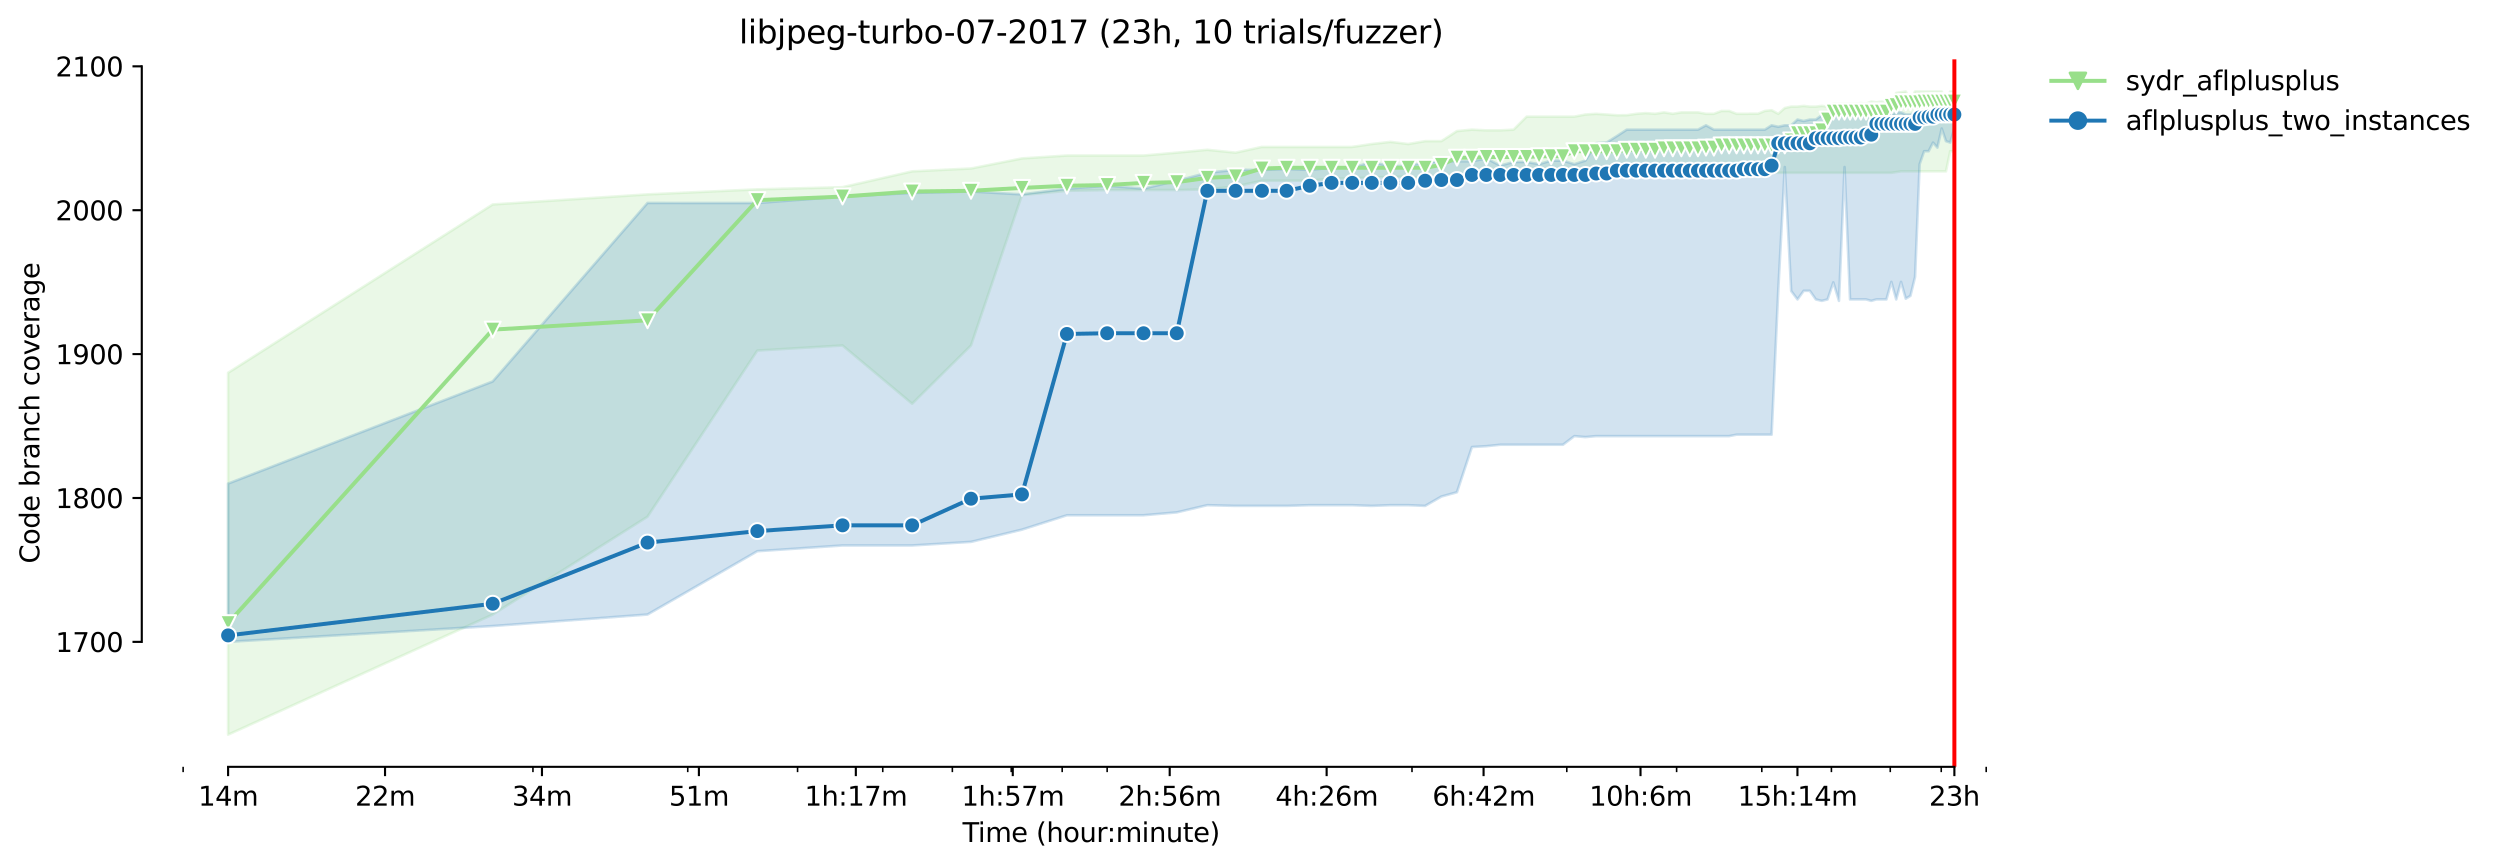 <?xml version="1.0" encoding="utf-8" standalone="no"?>
<!DOCTYPE svg PUBLIC "-//W3C//DTD SVG 1.1//EN"
  "http://www.w3.org/Graphics/SVG/1.1/DTD/svg11.dtd">
<svg height="325.986pt" version="1.1" viewBox="0 0 940.331 325.986" width="940.331pt" xmlns="http://www.w3.org/2000/svg" xmlns:xlink="http://www.w3.org/1999/xlink">
 <defs>
  <style type="text/css">*{stroke-linecap:butt;stroke-linejoin:round;}</style>
 </defs>
 <g id="figure_1">
  <g id="patch_1">
   <path d="M 0 325.986 
L 940.331 325.986 
L 940.331 0 
L 0 0 
z
" style="fill:#ffffff;"/>
  </g>
  <g id="axes_1">
   <g id="patch_2">
    <path d="M 53.328 288.43 
L 767.568 288.43 
L 767.568 22.318 
L 53.328 22.318 
z
" style="fill:#ffffff;"/>
   </g>
   <g id="PolyCollection_1">
    <defs>
     <path d="M 85.794 -185.762 
L 85.794 -49.652 
L 185.326 -94.842 
L 243.55 -131.643 
L 284.859 -194.13 
L 316.902 -196.045 
L 343.082 -174.127 
L 365.218 -196.045 
L 384.392 -252.6 
L 401.305 -254.223 
L 416.435 -254.487 
L 430.121 -254.494 
L 442.615 -254.494 
L 454.109 -254.764 
L 464.751 -255.847 
L 474.658 -258.012 
L 483.925 -258.012 
L 492.631 -258.005 
L 500.838 -258.823 
L 508.602 -258.823 
L 515.968 -259.337 
L 522.974 -259.365 
L 529.654 -259.635 
L 536.037 -258.553 
L 542.148 -259.899 
L 548.01 -259.635 
L 553.642 -259.906 
L 559.061 -259.635 
L 564.284 -259.906 
L 569.323 -259.635 
L 574.191 -259.906 
L 578.899 -259.906 
L 583.458 -259.906 
L 587.877 -259.906 
L 592.164 -259.906 
L 596.326 -259.906 
L 600.371 -259.906 
L 604.306 -259.635 
L 608.135 -259.906 
L 611.865 -259.906 
L 615.501 -259.899 
L 619.046 -259.906 
L 622.507 -259.906 
L 625.885 -259.906 
L 629.187 -259.906 
L 632.414 -259.635 
L 635.57 -259.906 
L 638.658 -259.906 
L 641.681 -259.906 
L 644.642 -259.906 
L 647.543 -259.906 
L 650.387 -259.906 
L 653.175 -260.988 
L 655.91 -260.988 
L 658.594 -260.988 
L 661.229 -260.988 
L 663.817 -260.717 
L 666.358 -260.988 
L 668.855 -260.988 
L 671.31 -260.988 
L 673.724 -260.988 
L 676.097 -260.988 
L 678.432 -260.988 
L 680.73 -260.988 
L 682.991 -260.988 
L 685.217 -260.988 
L 687.41 -260.988 
L 689.569 -260.988 
L 691.696 -260.988 
L 693.793 -260.988 
L 695.859 -260.988 
L 697.896 -260.988 
L 699.904 -260.988 
L 701.885 -260.988 
L 703.839 -260.988 
L 705.766 -260.988 
L 707.668 -260.988 
L 709.545 -260.988 
L 711.398 -260.988 
L 713.227 -261.259 
L 715.033 -261.529 
L 716.817 -261.529 
L 718.579 -261.529 
L 720.32 -261.529 
L 722.04 -261.529 
L 723.739 -261.529 
L 725.418 -261.529 
L 727.078 -261.529 
L 728.72 -261.529 
L 730.342 -261.529 
L 731.947 -261.529 
L 733.533 -269.106 
L 735.103 -269.065 
L 735.103 -291.565 
L 735.103 -291.565 
L 733.533 -291.565 
L 731.947 -288.589 
L 730.342 -291.565 
L 728.72 -291.565 
L 727.078 -291.572 
L 725.418 -291.565 
L 723.739 -291.565 
L 722.04 -291.565 
L 720.32 -291.565 
L 718.579 -288.048 
L 716.817 -291.565 
L 715.033 -291.295 
L 713.227 -291.024 
L 711.398 -287.507 
L 709.545 -287.507 
L 707.668 -287.777 
L 705.766 -287.507 
L 703.839 -287.777 
L 701.885 -286.965 
L 699.904 -287.236 
L 697.896 -286.965 
L 695.859 -286.965 
L 693.793 -286.965 
L 691.696 -286.965 
L 689.569 -286.965 
L 687.41 -285.883 
L 685.217 -286.154 
L 682.991 -285.883 
L 680.73 -285.883 
L 678.432 -286.154 
L 676.097 -285.89 
L 673.724 -285.883 
L 671.31 -285.342 
L 668.855 -283.177 
L 666.358 -284.53 
L 663.817 -284.259 
L 661.229 -283.204 
L 658.594 -283.204 
L 655.91 -283.177 
L 653.175 -283.177 
L 650.387 -284.259 
L 647.543 -284.259 
L 644.642 -283.184 
L 641.681 -283.177 
L 638.658 -283.718 
L 635.57 -283.718 
L 632.414 -283.718 
L 629.187 -283.184 
L 625.885 -283.718 
L 622.507 -283.177 
L 619.046 -283.448 
L 615.501 -283.177 
L 611.865 -282.656 
L 608.135 -282.636 
L 604.306 -282.906 
L 600.371 -283.177 
L 596.326 -282.906 
L 592.164 -282.115 
L 587.877 -282.095 
L 583.458 -282.095 
L 578.899 -282.095 
L 574.191 -282.095 
L 569.323 -277.224 
L 564.284 -276.953 
L 559.061 -276.953 
L 553.642 -277.224 
L 548.01 -276.683 
L 542.148 -272.894 
L 536.037 -272.894 
L 529.654 -271.812 
L 522.974 -272.624 
L 515.968 -271.812 
L 508.602 -270.73 
L 500.838 -270.73 
L 492.631 -270.73 
L 483.925 -270.73 
L 474.658 -270.73 
L 464.751 -268.565 
L 454.109 -269.647 
L 442.615 -268.565 
L 430.121 -267.482 
L 416.435 -267.482 
L 401.305 -267.482 
L 384.392 -266.4 
L 365.218 -262.612 
L 343.082 -261.529 
L 316.902 -255.576 
L 284.859 -254.764 
L 243.55 -252.87 
L 185.326 -249.082 
L 85.794 -185.762 
z
" id="me19b52e485" style="stroke:#98df8a;stroke-opacity:0.2;"/>
    </defs>
    <g clip-path="url(#p497c46d092)">
     <use style="fill:#98df8a;fill-opacity:0.2;stroke:#98df8a;stroke-opacity:0.2;" x="0" xlink:href="#me19b52e485" y="325.986"/>
    </g>
   </g>
   <g id="PolyCollection_2">
    <defs>
     <path d="M 85.794 -144.09 
L 85.794 -84.559 
L 185.326 -90.512 
L 243.55 -94.842 
L 284.859 -118.654 
L 316.902 -120.819 
L 343.082 -120.819 
L 365.218 -122.172 
L 384.392 -126.772 
L 401.305 -132.184 
L 416.435 -132.184 
L 430.121 -132.184 
L 442.615 -133.267 
L 454.109 -135.973 
L 464.751 -135.702 
L 474.658 -135.702 
L 483.925 -135.702 
L 492.631 -135.973 
L 500.838 -135.973 
L 508.602 -135.966 
L 515.968 -135.702 
L 522.974 -135.973 
L 529.654 -135.973 
L 536.037 -135.702 
L 542.148 -139.22 
L 548.01 -140.843 
L 553.642 -157.843 
L 559.061 -158.161 
L 564.284 -158.703 
L 569.323 -158.703 
L 574.191 -158.703 
L 578.899 -158.703 
L 583.458 -158.703 
L 587.877 -158.703 
L 592.164 -161.95 
L 596.326 -161.584 
L 600.371 -161.95 
L 604.306 -161.95 
L 608.135 -161.95 
L 611.865 -161.95 
L 615.501 -161.95 
L 619.046 -161.95 
L 622.507 -161.95 
L 625.885 -161.95 
L 629.187 -161.95 
L 632.414 -161.95 
L 635.57 -161.95 
L 638.658 -161.95 
L 641.681 -161.95 
L 644.642 -161.95 
L 647.543 -161.95 
L 650.387 -161.95 
L 653.175 -162.491 
L 655.91 -162.491 
L 658.594 -162.491 
L 661.229 -162.491 
L 663.817 -162.491 
L 666.358 -162.491 
L 668.855 -216.61 
L 671.31 -263.153 
L 673.724 -216.529 
L 676.097 -213.363 
L 678.432 -216.61 
L 680.73 -216.61 
L 682.991 -213.363 
L 685.217 -212.822 
L 687.41 -213.363 
L 689.569 -219.776 
L 691.696 -212.822 
L 693.793 -263.153 
L 695.859 -213.363 
L 697.896 -213.363 
L 699.904 -213.363 
L 701.885 -213.363 
L 703.839 -212.822 
L 705.766 -213.363 
L 707.668 -213.363 
L 709.545 -213.363 
L 711.398 -219.959 
L 713.227 -213.363 
L 715.033 -219.959 
L 716.817 -213.634 
L 718.579 -214.716 
L 720.32 -221.853 
L 722.04 -264.235 
L 723.739 -269.106 
L 725.418 -269.106 
L 727.078 -272.353 
L 728.72 -270.459 
L 730.342 -277.65 
L 731.947 -272.894 
L 733.533 -272.353 
L 735.103 -277.765 
L 735.103 -283.989 
L 735.103 -283.989 
L 733.533 -283.989 
L 731.947 -283.989 
L 730.342 -283.989 
L 728.72 -283.989 
L 727.078 -283.718 
L 725.418 -283.718 
L 723.739 -283.718 
L 722.04 -283.989 
L 720.32 -283.718 
L 718.579 -282.906 
L 716.817 -282.906 
L 715.033 -283.718 
L 713.227 -283.718 
L 711.398 -282.663 
L 709.545 -283.718 
L 707.668 -283.718 
L 705.766 -282.636 
L 703.839 -282.906 
L 701.885 -282.906 
L 699.904 -282.636 
L 697.896 -282.906 
L 695.859 -282.906 
L 693.793 -282.906 
L 691.696 -282.643 
L 689.569 -282.906 
L 687.41 -282.636 
L 685.217 -282.636 
L 682.991 -281.012 
L 680.73 -281.012 
L 678.432 -280.471 
L 676.097 -281.012 
L 673.724 -278.861 
L 671.31 -278.847 
L 668.855 -278.306 
L 666.358 -278.847 
L 663.817 -277.224 
L 661.229 -277.224 
L 658.594 -277.224 
L 655.91 -277.224 
L 653.175 -277.224 
L 650.387 -277.224 
L 647.543 -277.224 
L 644.642 -277.224 
L 641.681 -278.847 
L 638.658 -277.224 
L 635.57 -277.224 
L 632.414 -277.224 
L 629.187 -277.224 
L 625.885 -277.224 
L 622.507 -277.224 
L 619.046 -277.224 
L 615.501 -277.224 
L 611.865 -277.224 
L 608.135 -274.789 
L 604.306 -272.38 
L 600.371 -272.143 
L 596.326 -265.588 
L 592.164 -264.235 
L 587.877 -265.588 
L 583.458 -265.588 
L 578.899 -264.235 
L 574.191 -265.061 
L 569.323 -265.047 
L 564.284 -263.694 
L 559.061 -266.4 
L 553.642 -265.318 
L 548.01 -265.318 
L 542.148 -265.318 
L 536.037 -264.776 
L 529.654 -263.694 
L 522.974 -263.423 
L 515.968 -265.047 
L 508.602 -262.882 
L 500.838 -262.882 
L 492.631 -262.07 
L 483.925 -262.402 
L 474.658 -262.07 
L 464.751 -262.138 
L 454.109 -260.988 
L 442.615 -258.012 
L 430.121 -255.035 
L 416.435 -256.117 
L 401.305 -255.035 
L 384.392 -252.87 
L 365.218 -253.953 
L 343.082 -253.411 
L 316.902 -252.058 
L 284.859 -249.623 
L 243.55 -249.65 
L 185.326 -182.515 
L 85.794 -144.09 
z
" id="m30e64fc236" style="stroke:#1f77b4;stroke-opacity:0.2;"/>
    </defs>
    <g clip-path="url(#p497c46d092)">
     <use style="fill:#1f77b4;fill-opacity:0.2;stroke:#1f77b4;stroke-opacity:0.2;" x="0" xlink:href="#m30e64fc236" y="325.986"/>
    </g>
   </g>
   <g id="matplotlib.axis_1">
    <g id="xtick_1">
     <g id="line2d_1">
      <defs>
       <path d="M 0 0 
L 0 3.5 
" id="m70e74129e4" style="stroke:#000000;stroke-width:0.8;"/>
      </defs>
      <g>
       <use style="stroke:#000000;stroke-width:0.8;" x="85.794" xlink:href="#m70e74129e4" y="288.43"/>
      </g>
     </g>
     <g id="text_1">
      <!-- 14m -->
      <g transform="translate(74.561 303.029)scale(0.1 -0.1)">
       <defs>
        <path d="M 794 531 
L 1825 531 
L 1825 4091 
L 703 3866 
L 703 4441 
L 1819 4666 
L 2450 4666 
L 2450 531 
L 3481 531 
L 3481 0 
L 794 0 
L 794 531 
z
" id="DejaVuSans-31" transform="scale(0.016)"/>
        <path d="M 2419 4116 
L 825 1625 
L 2419 1625 
L 2419 4116 
z
M 2253 4666 
L 3047 4666 
L 3047 1625 
L 3713 1625 
L 3713 1100 
L 3047 1100 
L 3047 0 
L 2419 0 
L 2419 1100 
L 313 1100 
L 313 1709 
L 2253 4666 
z
" id="DejaVuSans-34" transform="scale(0.016)"/>
        <path d="M 3328 2828 
Q 3544 3216 3844 3400 
Q 4144 3584 4550 3584 
Q 5097 3584 5394 3201 
Q 5691 2819 5691 2113 
L 5691 0 
L 5113 0 
L 5113 2094 
Q 5113 2597 4934 2840 
Q 4756 3084 4391 3084 
Q 3944 3084 3684 2787 
Q 3425 2491 3425 1978 
L 3425 0 
L 2847 0 
L 2847 2094 
Q 2847 2600 2669 2842 
Q 2491 3084 2119 3084 
Q 1678 3084 1418 2786 
Q 1159 2488 1159 1978 
L 1159 0 
L 581 0 
L 581 3500 
L 1159 3500 
L 1159 2956 
Q 1356 3278 1631 3431 
Q 1906 3584 2284 3584 
Q 2666 3584 2933 3390 
Q 3200 3197 3328 2828 
z
" id="DejaVuSans-6d" transform="scale(0.016)"/>
       </defs>
       <use xlink:href="#DejaVuSans-31"/>
       <use x="63.623" xlink:href="#DejaVuSans-34"/>
       <use x="127.246" xlink:href="#DejaVuSans-6d"/>
      </g>
     </g>
    </g>
    <g id="xtick_2">
     <g id="line2d_2">
      <g>
       <use style="stroke:#000000;stroke-width:0.8;" x="144.822" xlink:href="#m70e74129e4" y="288.43"/>
      </g>
     </g>
     <g id="text_2">
      <!-- 22m -->
      <g transform="translate(133.589 303.029)scale(0.1 -0.1)">
       <defs>
        <path d="M 1228 531 
L 3431 531 
L 3431 0 
L 469 0 
L 469 531 
Q 828 903 1448 1529 
Q 2069 2156 2228 2338 
Q 2531 2678 2651 2914 
Q 2772 3150 2772 3378 
Q 2772 3750 2511 3984 
Q 2250 4219 1831 4219 
Q 1534 4219 1204 4116 
Q 875 4013 500 3803 
L 500 4441 
Q 881 4594 1212 4672 
Q 1544 4750 1819 4750 
Q 2544 4750 2975 4387 
Q 3406 4025 3406 3419 
Q 3406 3131 3298 2873 
Q 3191 2616 2906 2266 
Q 2828 2175 2409 1742 
Q 1991 1309 1228 531 
z
" id="DejaVuSans-32" transform="scale(0.016)"/>
       </defs>
       <use xlink:href="#DejaVuSans-32"/>
       <use x="63.623" xlink:href="#DejaVuSans-32"/>
       <use x="127.246" xlink:href="#DejaVuSans-6d"/>
      </g>
     </g>
    </g>
    <g id="xtick_3">
     <g id="line2d_3">
      <g>
       <use style="stroke:#000000;stroke-width:0.8;" x="203.85" xlink:href="#m70e74129e4" y="288.43"/>
      </g>
     </g>
     <g id="text_3">
      <!-- 34m -->
      <g transform="translate(192.617 303.029)scale(0.1 -0.1)">
       <defs>
        <path d="M 2597 2516 
Q 3050 2419 3304 2112 
Q 3559 1806 3559 1356 
Q 3559 666 3084 287 
Q 2609 -91 1734 -91 
Q 1441 -91 1130 -33 
Q 819 25 488 141 
L 488 750 
Q 750 597 1062 519 
Q 1375 441 1716 441 
Q 2309 441 2620 675 
Q 2931 909 2931 1356 
Q 2931 1769 2642 2001 
Q 2353 2234 1838 2234 
L 1294 2234 
L 1294 2753 
L 1863 2753 
Q 2328 2753 2575 2939 
Q 2822 3125 2822 3475 
Q 2822 3834 2567 4026 
Q 2313 4219 1838 4219 
Q 1578 4219 1281 4162 
Q 984 4106 628 3988 
L 628 4550 
Q 988 4650 1302 4700 
Q 1616 4750 1894 4750 
Q 2613 4750 3031 4423 
Q 3450 4097 3450 3541 
Q 3450 3153 3228 2886 
Q 3006 2619 2597 2516 
z
" id="DejaVuSans-33" transform="scale(0.016)"/>
       </defs>
       <use xlink:href="#DejaVuSans-33"/>
       <use x="63.623" xlink:href="#DejaVuSans-34"/>
       <use x="127.246" xlink:href="#DejaVuSans-6d"/>
      </g>
     </g>
    </g>
    <g id="xtick_4">
     <g id="line2d_4">
      <g>
       <use style="stroke:#000000;stroke-width:0.8;" x="262.878" xlink:href="#m70e74129e4" y="288.43"/>
      </g>
     </g>
     <g id="text_4">
      <!-- 51m -->
      <g transform="translate(251.646 303.029)scale(0.1 -0.1)">
       <defs>
        <path d="M 691 4666 
L 3169 4666 
L 3169 4134 
L 1269 4134 
L 1269 2991 
Q 1406 3038 1543 3061 
Q 1681 3084 1819 3084 
Q 2600 3084 3056 2656 
Q 3513 2228 3513 1497 
Q 3513 744 3044 326 
Q 2575 -91 1722 -91 
Q 1428 -91 1123 -41 
Q 819 9 494 109 
L 494 744 
Q 775 591 1075 516 
Q 1375 441 1709 441 
Q 2250 441 2565 725 
Q 2881 1009 2881 1497 
Q 2881 1984 2565 2268 
Q 2250 2553 1709 2553 
Q 1456 2553 1204 2497 
Q 953 2441 691 2322 
L 691 4666 
z
" id="DejaVuSans-35" transform="scale(0.016)"/>
       </defs>
       <use xlink:href="#DejaVuSans-35"/>
       <use x="63.623" xlink:href="#DejaVuSans-31"/>
       <use x="127.246" xlink:href="#DejaVuSans-6d"/>
      </g>
     </g>
    </g>
    <g id="xtick_5">
     <g id="line2d_5">
      <g>
       <use style="stroke:#000000;stroke-width:0.8;" x="321.907" xlink:href="#m70e74129e4" y="288.43"/>
      </g>
     </g>
     <g id="text_5">
      <!-- 1h:17m -->
      <g transform="translate(302.639 303.029)scale(0.1 -0.1)">
       <defs>
        <path d="M 3513 2113 
L 3513 0 
L 2938 0 
L 2938 2094 
Q 2938 2591 2744 2837 
Q 2550 3084 2163 3084 
Q 1697 3084 1428 2787 
Q 1159 2491 1159 1978 
L 1159 0 
L 581 0 
L 581 4863 
L 1159 4863 
L 1159 2956 
Q 1366 3272 1645 3428 
Q 1925 3584 2291 3584 
Q 2894 3584 3203 3211 
Q 3513 2838 3513 2113 
z
" id="DejaVuSans-68" transform="scale(0.016)"/>
        <path d="M 750 794 
L 1409 794 
L 1409 0 
L 750 0 
L 750 794 
z
M 750 3309 
L 1409 3309 
L 1409 2516 
L 750 2516 
L 750 3309 
z
" id="DejaVuSans-3a" transform="scale(0.016)"/>
        <path d="M 525 4666 
L 3525 4666 
L 3525 4397 
L 1831 0 
L 1172 0 
L 2766 4134 
L 525 4134 
L 525 4666 
z
" id="DejaVuSans-37" transform="scale(0.016)"/>
       </defs>
       <use xlink:href="#DejaVuSans-31"/>
       <use x="63.623" xlink:href="#DejaVuSans-68"/>
       <use x="127.002" xlink:href="#DejaVuSans-3a"/>
       <use x="160.693" xlink:href="#DejaVuSans-31"/>
       <use x="224.316" xlink:href="#DejaVuSans-37"/>
       <use x="287.939" xlink:href="#DejaVuSans-6d"/>
      </g>
     </g>
    </g>
    <g id="xtick_6">
     <g id="line2d_6">
      <g>
       <use style="stroke:#000000;stroke-width:0.8;" x="380.935" xlink:href="#m70e74129e4" y="288.43"/>
      </g>
     </g>
     <g id="text_6">
      <!-- 1h:57m -->
      <g transform="translate(361.668 303.029)scale(0.1 -0.1)">
       <use xlink:href="#DejaVuSans-31"/>
       <use x="63.623" xlink:href="#DejaVuSans-68"/>
       <use x="127.002" xlink:href="#DejaVuSans-3a"/>
       <use x="160.693" xlink:href="#DejaVuSans-35"/>
       <use x="224.316" xlink:href="#DejaVuSans-37"/>
       <use x="287.939" xlink:href="#DejaVuSans-6d"/>
      </g>
     </g>
    </g>
    <g id="xtick_7">
     <g id="line2d_7">
      <g>
       <use style="stroke:#000000;stroke-width:0.8;" x="439.963" xlink:href="#m70e74129e4" y="288.43"/>
      </g>
     </g>
     <g id="text_7">
      <!-- 2h:56m -->
      <g transform="translate(420.696 303.029)scale(0.1 -0.1)">
       <defs>
        <path d="M 2113 2584 
Q 1688 2584 1439 2293 
Q 1191 2003 1191 1497 
Q 1191 994 1439 701 
Q 1688 409 2113 409 
Q 2538 409 2786 701 
Q 3034 994 3034 1497 
Q 3034 2003 2786 2293 
Q 2538 2584 2113 2584 
z
M 3366 4563 
L 3366 3988 
Q 3128 4100 2886 4159 
Q 2644 4219 2406 4219 
Q 1781 4219 1451 3797 
Q 1122 3375 1075 2522 
Q 1259 2794 1537 2939 
Q 1816 3084 2150 3084 
Q 2853 3084 3261 2657 
Q 3669 2231 3669 1497 
Q 3669 778 3244 343 
Q 2819 -91 2113 -91 
Q 1303 -91 875 529 
Q 447 1150 447 2328 
Q 447 3434 972 4092 
Q 1497 4750 2381 4750 
Q 2619 4750 2861 4703 
Q 3103 4656 3366 4563 
z
" id="DejaVuSans-36" transform="scale(0.016)"/>
       </defs>
       <use xlink:href="#DejaVuSans-32"/>
       <use x="63.623" xlink:href="#DejaVuSans-68"/>
       <use x="127.002" xlink:href="#DejaVuSans-3a"/>
       <use x="160.693" xlink:href="#DejaVuSans-35"/>
       <use x="224.316" xlink:href="#DejaVuSans-36"/>
       <use x="287.939" xlink:href="#DejaVuSans-6d"/>
      </g>
     </g>
    </g>
    <g id="xtick_8">
     <g id="line2d_8">
      <g>
       <use style="stroke:#000000;stroke-width:0.8;" x="498.991" xlink:href="#m70e74129e4" y="288.43"/>
      </g>
     </g>
     <g id="text_8">
      <!-- 4h:26m -->
      <g transform="translate(479.724 303.029)scale(0.1 -0.1)">
       <use xlink:href="#DejaVuSans-34"/>
       <use x="63.623" xlink:href="#DejaVuSans-68"/>
       <use x="127.002" xlink:href="#DejaVuSans-3a"/>
       <use x="160.693" xlink:href="#DejaVuSans-32"/>
       <use x="224.316" xlink:href="#DejaVuSans-36"/>
       <use x="287.939" xlink:href="#DejaVuSans-6d"/>
      </g>
     </g>
    </g>
    <g id="xtick_9">
     <g id="line2d_9">
      <g>
       <use style="stroke:#000000;stroke-width:0.8;" x="558.02" xlink:href="#m70e74129e4" y="288.43"/>
      </g>
     </g>
     <g id="text_9">
      <!-- 6h:42m -->
      <g transform="translate(538.752 303.029)scale(0.1 -0.1)">
       <use xlink:href="#DejaVuSans-36"/>
       <use x="63.623" xlink:href="#DejaVuSans-68"/>
       <use x="127.002" xlink:href="#DejaVuSans-3a"/>
       <use x="160.693" xlink:href="#DejaVuSans-34"/>
       <use x="224.316" xlink:href="#DejaVuSans-32"/>
       <use x="287.939" xlink:href="#DejaVuSans-6d"/>
      </g>
     </g>
    </g>
    <g id="xtick_10">
     <g id="line2d_10">
      <g>
       <use style="stroke:#000000;stroke-width:0.8;" x="617.048" xlink:href="#m70e74129e4" y="288.43"/>
      </g>
     </g>
     <g id="text_10">
      <!-- 10h:6m -->
      <g transform="translate(597.781 303.029)scale(0.1 -0.1)">
       <defs>
        <path d="M 2034 4250 
Q 1547 4250 1301 3770 
Q 1056 3291 1056 2328 
Q 1056 1369 1301 889 
Q 1547 409 2034 409 
Q 2525 409 2770 889 
Q 3016 1369 3016 2328 
Q 3016 3291 2770 3770 
Q 2525 4250 2034 4250 
z
M 2034 4750 
Q 2819 4750 3233 4129 
Q 3647 3509 3647 2328 
Q 3647 1150 3233 529 
Q 2819 -91 2034 -91 
Q 1250 -91 836 529 
Q 422 1150 422 2328 
Q 422 3509 836 4129 
Q 1250 4750 2034 4750 
z
" id="DejaVuSans-30" transform="scale(0.016)"/>
       </defs>
       <use xlink:href="#DejaVuSans-31"/>
       <use x="63.623" xlink:href="#DejaVuSans-30"/>
       <use x="127.246" xlink:href="#DejaVuSans-68"/>
       <use x="190.625" xlink:href="#DejaVuSans-3a"/>
       <use x="224.316" xlink:href="#DejaVuSans-36"/>
       <use x="287.939" xlink:href="#DejaVuSans-6d"/>
      </g>
     </g>
    </g>
    <g id="xtick_11">
     <g id="line2d_11">
      <g>
       <use style="stroke:#000000;stroke-width:0.8;" x="676.076" xlink:href="#m70e74129e4" y="288.43"/>
      </g>
     </g>
     <g id="text_11">
      <!-- 15h:14m -->
      <g transform="translate(653.628 303.029)scale(0.1 -0.1)">
       <use xlink:href="#DejaVuSans-31"/>
       <use x="63.623" xlink:href="#DejaVuSans-35"/>
       <use x="127.246" xlink:href="#DejaVuSans-68"/>
       <use x="190.625" xlink:href="#DejaVuSans-3a"/>
       <use x="224.316" xlink:href="#DejaVuSans-31"/>
       <use x="287.939" xlink:href="#DejaVuSans-34"/>
       <use x="351.562" xlink:href="#DejaVuSans-6d"/>
      </g>
     </g>
    </g>
    <g id="xtick_12">
     <g id="line2d_12">
      <g>
       <use style="stroke:#000000;stroke-width:0.8;" x="735.104" xlink:href="#m70e74129e4" y="288.43"/>
      </g>
     </g>
     <g id="text_12">
      <!-- 23h -->
      <g transform="translate(725.573 303.029)scale(0.1 -0.1)">
       <use xlink:href="#DejaVuSans-32"/>
       <use x="63.623" xlink:href="#DejaVuSans-33"/>
       <use x="127.246" xlink:href="#DejaVuSans-68"/>
      </g>
     </g>
    </g>
    <g id="xtick_13">
     <g id="line2d_13">
      <defs>
       <path d="M 0 0 
L 0 2 
" id="ma35cd35dc7" style="stroke:#000000;stroke-width:0.6;"/>
      </defs>
      <g>
       <use style="stroke:#000000;stroke-width:0.6;" x="68.88" xlink:href="#ma35cd35dc7" y="288.43"/>
      </g>
     </g>
    </g>
    <g id="xtick_14">
     <g id="line2d_14">
      <g>
       <use style="stroke:#000000;stroke-width:0.6;" x="200.456" xlink:href="#ma35cd35dc7" y="288.43"/>
      </g>
     </g>
    </g>
    <g id="xtick_15">
     <g id="line2d_15">
      <g>
       <use style="stroke:#000000;stroke-width:0.6;" x="258.679" xlink:href="#ma35cd35dc7" y="288.43"/>
      </g>
     </g>
    </g>
    <g id="xtick_16">
     <g id="line2d_16">
      <g>
       <use style="stroke:#000000;stroke-width:0.6;" x="299.989" xlink:href="#ma35cd35dc7" y="288.43"/>
      </g>
     </g>
    </g>
    <g id="xtick_17">
     <g id="line2d_17">
      <g>
       <use style="stroke:#000000;stroke-width:0.6;" x="332.031" xlink:href="#ma35cd35dc7" y="288.43"/>
      </g>
     </g>
    </g>
    <g id="xtick_18">
     <g id="line2d_18">
      <g>
       <use style="stroke:#000000;stroke-width:0.6;" x="358.212" xlink:href="#ma35cd35dc7" y="288.43"/>
      </g>
     </g>
    </g>
    <g id="xtick_19">
     <g id="line2d_19">
      <g>
       <use style="stroke:#000000;stroke-width:0.6;" x="380.347" xlink:href="#ma35cd35dc7" y="288.43"/>
      </g>
     </g>
    </g>
    <g id="xtick_20">
     <g id="line2d_20">
      <g>
       <use style="stroke:#000000;stroke-width:0.6;" x="399.522" xlink:href="#ma35cd35dc7" y="288.43"/>
      </g>
     </g>
    </g>
    <g id="xtick_21">
     <g id="line2d_21">
      <g>
       <use style="stroke:#000000;stroke-width:0.6;" x="416.435" xlink:href="#ma35cd35dc7" y="288.43"/>
      </g>
     </g>
    </g>
    <g id="xtick_22">
     <g id="line2d_22">
      <g>
       <use style="stroke:#000000;stroke-width:0.6;" x="531.097" xlink:href="#ma35cd35dc7" y="288.43"/>
      </g>
     </g>
    </g>
    <g id="xtick_23">
     <g id="line2d_23">
      <g>
       <use style="stroke:#000000;stroke-width:0.6;" x="589.32" xlink:href="#ma35cd35dc7" y="288.43"/>
      </g>
     </g>
    </g>
    <g id="xtick_24">
     <g id="line2d_24">
      <g>
       <use style="stroke:#000000;stroke-width:0.6;" x="630.63" xlink:href="#ma35cd35dc7" y="288.43"/>
      </g>
     </g>
    </g>
    <g id="xtick_25">
     <g id="line2d_25">
      <g>
       <use style="stroke:#000000;stroke-width:0.6;" x="662.672" xlink:href="#ma35cd35dc7" y="288.43"/>
      </g>
     </g>
    </g>
    <g id="xtick_26">
     <g id="line2d_26">
      <g>
       <use style="stroke:#000000;stroke-width:0.6;" x="688.853" xlink:href="#ma35cd35dc7" y="288.43"/>
      </g>
     </g>
    </g>
    <g id="xtick_27">
     <g id="line2d_27">
      <g>
       <use style="stroke:#000000;stroke-width:0.6;" x="710.988" xlink:href="#ma35cd35dc7" y="288.43"/>
      </g>
     </g>
    </g>
    <g id="xtick_28">
     <g id="line2d_28">
      <g>
       <use style="stroke:#000000;stroke-width:0.6;" x="730.163" xlink:href="#ma35cd35dc7" y="288.43"/>
      </g>
     </g>
    </g>
    <g id="xtick_29">
     <g id="line2d_29">
      <g>
       <use style="stroke:#000000;stroke-width:0.6;" x="747.076" xlink:href="#ma35cd35dc7" y="288.43"/>
      </g>
     </g>
    </g>
    <g id="text_13">
     <!-- Time (hour:minute) -->
     <g transform="translate(362.041 316.707)scale(0.1 -0.1)">
      <defs>
       <path d="M -19 4666 
L 3928 4666 
L 3928 4134 
L 2272 4134 
L 2272 0 
L 1638 0 
L 1638 4134 
L -19 4134 
L -19 4666 
z
" id="DejaVuSans-54" transform="scale(0.016)"/>
       <path d="M 603 3500 
L 1178 3500 
L 1178 0 
L 603 0 
L 603 3500 
z
M 603 4863 
L 1178 4863 
L 1178 4134 
L 603 4134 
L 603 4863 
z
" id="DejaVuSans-69" transform="scale(0.016)"/>
       <path d="M 3597 1894 
L 3597 1613 
L 953 1613 
Q 991 1019 1311 708 
Q 1631 397 2203 397 
Q 2534 397 2845 478 
Q 3156 559 3463 722 
L 3463 178 
Q 3153 47 2828 -22 
Q 2503 -91 2169 -91 
Q 1331 -91 842 396 
Q 353 884 353 1716 
Q 353 2575 817 3079 
Q 1281 3584 2069 3584 
Q 2775 3584 3186 3129 
Q 3597 2675 3597 1894 
z
M 3022 2063 
Q 3016 2534 2758 2815 
Q 2500 3097 2075 3097 
Q 1594 3097 1305 2825 
Q 1016 2553 972 2059 
L 3022 2063 
z
" id="DejaVuSans-65" transform="scale(0.016)"/>
       <path id="DejaVuSans-20" transform="scale(0.016)"/>
       <path d="M 1984 4856 
Q 1566 4138 1362 3434 
Q 1159 2731 1159 2009 
Q 1159 1288 1364 580 
Q 1569 -128 1984 -844 
L 1484 -844 
Q 1016 -109 783 600 
Q 550 1309 550 2009 
Q 550 2706 781 3412 
Q 1013 4119 1484 4856 
L 1984 4856 
z
" id="DejaVuSans-28" transform="scale(0.016)"/>
       <path d="M 1959 3097 
Q 1497 3097 1228 2736 
Q 959 2375 959 1747 
Q 959 1119 1226 758 
Q 1494 397 1959 397 
Q 2419 397 2687 759 
Q 2956 1122 2956 1747 
Q 2956 2369 2687 2733 
Q 2419 3097 1959 3097 
z
M 1959 3584 
Q 2709 3584 3137 3096 
Q 3566 2609 3566 1747 
Q 3566 888 3137 398 
Q 2709 -91 1959 -91 
Q 1206 -91 779 398 
Q 353 888 353 1747 
Q 353 2609 779 3096 
Q 1206 3584 1959 3584 
z
" id="DejaVuSans-6f" transform="scale(0.016)"/>
       <path d="M 544 1381 
L 544 3500 
L 1119 3500 
L 1119 1403 
Q 1119 906 1312 657 
Q 1506 409 1894 409 
Q 2359 409 2629 706 
Q 2900 1003 2900 1516 
L 2900 3500 
L 3475 3500 
L 3475 0 
L 2900 0 
L 2900 538 
Q 2691 219 2414 64 
Q 2138 -91 1772 -91 
Q 1169 -91 856 284 
Q 544 659 544 1381 
z
M 1991 3584 
L 1991 3584 
z
" id="DejaVuSans-75" transform="scale(0.016)"/>
       <path d="M 2631 2963 
Q 2534 3019 2420 3045 
Q 2306 3072 2169 3072 
Q 1681 3072 1420 2755 
Q 1159 2438 1159 1844 
L 1159 0 
L 581 0 
L 581 3500 
L 1159 3500 
L 1159 2956 
Q 1341 3275 1631 3429 
Q 1922 3584 2338 3584 
Q 2397 3584 2469 3576 
Q 2541 3569 2628 3553 
L 2631 2963 
z
" id="DejaVuSans-72" transform="scale(0.016)"/>
       <path d="M 3513 2113 
L 3513 0 
L 2938 0 
L 2938 2094 
Q 2938 2591 2744 2837 
Q 2550 3084 2163 3084 
Q 1697 3084 1428 2787 
Q 1159 2491 1159 1978 
L 1159 0 
L 581 0 
L 581 3500 
L 1159 3500 
L 1159 2956 
Q 1366 3272 1645 3428 
Q 1925 3584 2291 3584 
Q 2894 3584 3203 3211 
Q 3513 2838 3513 2113 
z
" id="DejaVuSans-6e" transform="scale(0.016)"/>
       <path d="M 1172 4494 
L 1172 3500 
L 2356 3500 
L 2356 3053 
L 1172 3053 
L 1172 1153 
Q 1172 725 1289 603 
Q 1406 481 1766 481 
L 2356 481 
L 2356 0 
L 1766 0 
Q 1100 0 847 248 
Q 594 497 594 1153 
L 594 3053 
L 172 3053 
L 172 3500 
L 594 3500 
L 594 4494 
L 1172 4494 
z
" id="DejaVuSans-74" transform="scale(0.016)"/>
       <path d="M 513 4856 
L 1013 4856 
Q 1481 4119 1714 3412 
Q 1947 2706 1947 2009 
Q 1947 1309 1714 600 
Q 1481 -109 1013 -844 
L 513 -844 
Q 928 -128 1133 580 
Q 1338 1288 1338 2009 
Q 1338 2731 1133 3434 
Q 928 4138 513 4856 
z
" id="DejaVuSans-29" transform="scale(0.016)"/>
      </defs>
      <use xlink:href="#DejaVuSans-54"/>
      <use x="57.959" xlink:href="#DejaVuSans-69"/>
      <use x="85.742" xlink:href="#DejaVuSans-6d"/>
      <use x="183.154" xlink:href="#DejaVuSans-65"/>
      <use x="244.678" xlink:href="#DejaVuSans-20"/>
      <use x="276.465" xlink:href="#DejaVuSans-28"/>
      <use x="315.479" xlink:href="#DejaVuSans-68"/>
      <use x="378.857" xlink:href="#DejaVuSans-6f"/>
      <use x="440.039" xlink:href="#DejaVuSans-75"/>
      <use x="503.418" xlink:href="#DejaVuSans-72"/>
      <use x="542.781" xlink:href="#DejaVuSans-3a"/>
      <use x="576.473" xlink:href="#DejaVuSans-6d"/>
      <use x="673.885" xlink:href="#DejaVuSans-69"/>
      <use x="701.668" xlink:href="#DejaVuSans-6e"/>
      <use x="765.047" xlink:href="#DejaVuSans-75"/>
      <use x="828.426" xlink:href="#DejaVuSans-74"/>
      <use x="867.635" xlink:href="#DejaVuSans-65"/>
      <use x="929.158" xlink:href="#DejaVuSans-29"/>
     </g>
    </g>
   </g>
   <g id="matplotlib.axis_2">
    <g id="ytick_1">
     <g id="line2d_30">
      <defs>
       <path d="M 0 0 
L -3.5 0 
" id="m85fd479da2" style="stroke:#000000;stroke-width:0.8;"/>
      </defs>
      <g>
       <use style="stroke:#000000;stroke-width:0.8;" x="53.328" xlink:href="#m85fd479da2" y="241.427"/>
      </g>
     </g>
     <g id="text_14">
      <!-- 1700 -->
      <g transform="translate(20.878 245.226)scale(0.1 -0.1)">
       <use xlink:href="#DejaVuSans-31"/>
       <use x="63.623" xlink:href="#DejaVuSans-37"/>
       <use x="127.246" xlink:href="#DejaVuSans-30"/>
       <use x="190.869" xlink:href="#DejaVuSans-30"/>
      </g>
     </g>
    </g>
    <g id="ytick_2">
     <g id="line2d_31">
      <g>
       <use style="stroke:#000000;stroke-width:0.8;" x="53.328" xlink:href="#m85fd479da2" y="187.308"/>
      </g>
     </g>
     <g id="text_15">
      <!-- 1800 -->
      <g transform="translate(20.878 191.107)scale(0.1 -0.1)">
       <defs>
        <path d="M 2034 2216 
Q 1584 2216 1326 1975 
Q 1069 1734 1069 1313 
Q 1069 891 1326 650 
Q 1584 409 2034 409 
Q 2484 409 2743 651 
Q 3003 894 3003 1313 
Q 3003 1734 2745 1975 
Q 2488 2216 2034 2216 
z
M 1403 2484 
Q 997 2584 770 2862 
Q 544 3141 544 3541 
Q 544 4100 942 4425 
Q 1341 4750 2034 4750 
Q 2731 4750 3128 4425 
Q 3525 4100 3525 3541 
Q 3525 3141 3298 2862 
Q 3072 2584 2669 2484 
Q 3125 2378 3379 2068 
Q 3634 1759 3634 1313 
Q 3634 634 3220 271 
Q 2806 -91 2034 -91 
Q 1263 -91 848 271 
Q 434 634 434 1313 
Q 434 1759 690 2068 
Q 947 2378 1403 2484 
z
M 1172 3481 
Q 1172 3119 1398 2916 
Q 1625 2713 2034 2713 
Q 2441 2713 2670 2916 
Q 2900 3119 2900 3481 
Q 2900 3844 2670 4047 
Q 2441 4250 2034 4250 
Q 1625 4250 1398 4047 
Q 1172 3844 1172 3481 
z
" id="DejaVuSans-38" transform="scale(0.016)"/>
       </defs>
       <use xlink:href="#DejaVuSans-31"/>
       <use x="63.623" xlink:href="#DejaVuSans-38"/>
       <use x="127.246" xlink:href="#DejaVuSans-30"/>
       <use x="190.869" xlink:href="#DejaVuSans-30"/>
      </g>
     </g>
    </g>
    <g id="ytick_3">
     <g id="line2d_32">
      <g>
       <use style="stroke:#000000;stroke-width:0.8;" x="53.328" xlink:href="#m85fd479da2" y="133.189"/>
      </g>
     </g>
     <g id="text_16">
      <!-- 1900 -->
      <g transform="translate(20.878 136.988)scale(0.1 -0.1)">
       <defs>
        <path d="M 703 97 
L 703 672 
Q 941 559 1184 500 
Q 1428 441 1663 441 
Q 2288 441 2617 861 
Q 2947 1281 2994 2138 
Q 2813 1869 2534 1725 
Q 2256 1581 1919 1581 
Q 1219 1581 811 2004 
Q 403 2428 403 3163 
Q 403 3881 828 4315 
Q 1253 4750 1959 4750 
Q 2769 4750 3195 4129 
Q 3622 3509 3622 2328 
Q 3622 1225 3098 567 
Q 2575 -91 1691 -91 
Q 1453 -91 1209 -44 
Q 966 3 703 97 
z
M 1959 2075 
Q 2384 2075 2632 2365 
Q 2881 2656 2881 3163 
Q 2881 3666 2632 3958 
Q 2384 4250 1959 4250 
Q 1534 4250 1286 3958 
Q 1038 3666 1038 3163 
Q 1038 2656 1286 2365 
Q 1534 2075 1959 2075 
z
" id="DejaVuSans-39" transform="scale(0.016)"/>
       </defs>
       <use xlink:href="#DejaVuSans-31"/>
       <use x="63.623" xlink:href="#DejaVuSans-39"/>
       <use x="127.246" xlink:href="#DejaVuSans-30"/>
       <use x="190.869" xlink:href="#DejaVuSans-30"/>
      </g>
     </g>
    </g>
    <g id="ytick_4">
     <g id="line2d_33">
      <g>
       <use style="stroke:#000000;stroke-width:0.8;" x="53.328" xlink:href="#m85fd479da2" y="79.069"/>
      </g>
     </g>
     <g id="text_17">
      <!-- 2000 -->
      <g transform="translate(20.878 82.869)scale(0.1 -0.1)">
       <use xlink:href="#DejaVuSans-32"/>
       <use x="63.623" xlink:href="#DejaVuSans-30"/>
       <use x="127.246" xlink:href="#DejaVuSans-30"/>
       <use x="190.869" xlink:href="#DejaVuSans-30"/>
      </g>
     </g>
    </g>
    <g id="ytick_5">
     <g id="line2d_34">
      <g>
       <use style="stroke:#000000;stroke-width:0.8;" x="53.328" xlink:href="#m85fd479da2" y="24.95"/>
      </g>
     </g>
     <g id="text_18">
      <!-- 2100 -->
      <g transform="translate(20.878 28.749)scale(0.1 -0.1)">
       <use xlink:href="#DejaVuSans-32"/>
       <use x="63.623" xlink:href="#DejaVuSans-31"/>
       <use x="127.246" xlink:href="#DejaVuSans-30"/>
       <use x="190.869" xlink:href="#DejaVuSans-30"/>
      </g>
     </g>
    </g>
    <g id="text_19">
     <!-- Code branch coverage -->
     <g transform="translate(14.798 211.949)rotate(-90)scale(0.1 -0.1)">
      <defs>
       <path d="M 4122 4306 
L 4122 3641 
Q 3803 3938 3442 4084 
Q 3081 4231 2675 4231 
Q 1875 4231 1450 3742 
Q 1025 3253 1025 2328 
Q 1025 1406 1450 917 
Q 1875 428 2675 428 
Q 3081 428 3442 575 
Q 3803 722 4122 1019 
L 4122 359 
Q 3791 134 3420 21 
Q 3050 -91 2638 -91 
Q 1578 -91 968 557 
Q 359 1206 359 2328 
Q 359 3453 968 4101 
Q 1578 4750 2638 4750 
Q 3056 4750 3426 4639 
Q 3797 4528 4122 4306 
z
" id="DejaVuSans-43" transform="scale(0.016)"/>
       <path d="M 2906 2969 
L 2906 4863 
L 3481 4863 
L 3481 0 
L 2906 0 
L 2906 525 
Q 2725 213 2448 61 
Q 2172 -91 1784 -91 
Q 1150 -91 751 415 
Q 353 922 353 1747 
Q 353 2572 751 3078 
Q 1150 3584 1784 3584 
Q 2172 3584 2448 3432 
Q 2725 3281 2906 2969 
z
M 947 1747 
Q 947 1113 1208 752 
Q 1469 391 1925 391 
Q 2381 391 2643 752 
Q 2906 1113 2906 1747 
Q 2906 2381 2643 2742 
Q 2381 3103 1925 3103 
Q 1469 3103 1208 2742 
Q 947 2381 947 1747 
z
" id="DejaVuSans-64" transform="scale(0.016)"/>
       <path d="M 3116 1747 
Q 3116 2381 2855 2742 
Q 2594 3103 2138 3103 
Q 1681 3103 1420 2742 
Q 1159 2381 1159 1747 
Q 1159 1113 1420 752 
Q 1681 391 2138 391 
Q 2594 391 2855 752 
Q 3116 1113 3116 1747 
z
M 1159 2969 
Q 1341 3281 1617 3432 
Q 1894 3584 2278 3584 
Q 2916 3584 3314 3078 
Q 3713 2572 3713 1747 
Q 3713 922 3314 415 
Q 2916 -91 2278 -91 
Q 1894 -91 1617 61 
Q 1341 213 1159 525 
L 1159 0 
L 581 0 
L 581 4863 
L 1159 4863 
L 1159 2969 
z
" id="DejaVuSans-62" transform="scale(0.016)"/>
       <path d="M 2194 1759 
Q 1497 1759 1228 1600 
Q 959 1441 959 1056 
Q 959 750 1161 570 
Q 1363 391 1709 391 
Q 2188 391 2477 730 
Q 2766 1069 2766 1631 
L 2766 1759 
L 2194 1759 
z
M 3341 1997 
L 3341 0 
L 2766 0 
L 2766 531 
Q 2569 213 2275 61 
Q 1981 -91 1556 -91 
Q 1019 -91 701 211 
Q 384 513 384 1019 
Q 384 1609 779 1909 
Q 1175 2209 1959 2209 
L 2766 2209 
L 2766 2266 
Q 2766 2663 2505 2880 
Q 2244 3097 1772 3097 
Q 1472 3097 1187 3025 
Q 903 2953 641 2809 
L 641 3341 
Q 956 3463 1253 3523 
Q 1550 3584 1831 3584 
Q 2591 3584 2966 3190 
Q 3341 2797 3341 1997 
z
" id="DejaVuSans-61" transform="scale(0.016)"/>
       <path d="M 3122 3366 
L 3122 2828 
Q 2878 2963 2633 3030 
Q 2388 3097 2138 3097 
Q 1578 3097 1268 2742 
Q 959 2388 959 1747 
Q 959 1106 1268 751 
Q 1578 397 2138 397 
Q 2388 397 2633 464 
Q 2878 531 3122 666 
L 3122 134 
Q 2881 22 2623 -34 
Q 2366 -91 2075 -91 
Q 1284 -91 818 406 
Q 353 903 353 1747 
Q 353 2603 823 3093 
Q 1294 3584 2113 3584 
Q 2378 3584 2631 3529 
Q 2884 3475 3122 3366 
z
" id="DejaVuSans-63" transform="scale(0.016)"/>
       <path d="M 191 3500 
L 800 3500 
L 1894 563 
L 2988 3500 
L 3597 3500 
L 2284 0 
L 1503 0 
L 191 3500 
z
" id="DejaVuSans-76" transform="scale(0.016)"/>
       <path d="M 2906 1791 
Q 2906 2416 2648 2759 
Q 2391 3103 1925 3103 
Q 1463 3103 1205 2759 
Q 947 2416 947 1791 
Q 947 1169 1205 825 
Q 1463 481 1925 481 
Q 2391 481 2648 825 
Q 2906 1169 2906 1791 
z
M 3481 434 
Q 3481 -459 3084 -895 
Q 2688 -1331 1869 -1331 
Q 1566 -1331 1297 -1286 
Q 1028 -1241 775 -1147 
L 775 -588 
Q 1028 -725 1275 -790 
Q 1522 -856 1778 -856 
Q 2344 -856 2625 -561 
Q 2906 -266 2906 331 
L 2906 616 
Q 2728 306 2450 153 
Q 2172 0 1784 0 
Q 1141 0 747 490 
Q 353 981 353 1791 
Q 353 2603 747 3093 
Q 1141 3584 1784 3584 
Q 2172 3584 2450 3431 
Q 2728 3278 2906 2969 
L 2906 3500 
L 3481 3500 
L 3481 434 
z
" id="DejaVuSans-67" transform="scale(0.016)"/>
      </defs>
      <use xlink:href="#DejaVuSans-43"/>
      <use x="69.824" xlink:href="#DejaVuSans-6f"/>
      <use x="131.006" xlink:href="#DejaVuSans-64"/>
      <use x="194.482" xlink:href="#DejaVuSans-65"/>
      <use x="256.006" xlink:href="#DejaVuSans-20"/>
      <use x="287.793" xlink:href="#DejaVuSans-62"/>
      <use x="351.27" xlink:href="#DejaVuSans-72"/>
      <use x="392.383" xlink:href="#DejaVuSans-61"/>
      <use x="453.662" xlink:href="#DejaVuSans-6e"/>
      <use x="517.041" xlink:href="#DejaVuSans-63"/>
      <use x="572.021" xlink:href="#DejaVuSans-68"/>
      <use x="635.4" xlink:href="#DejaVuSans-20"/>
      <use x="667.188" xlink:href="#DejaVuSans-63"/>
      <use x="722.168" xlink:href="#DejaVuSans-6f"/>
      <use x="783.35" xlink:href="#DejaVuSans-76"/>
      <use x="842.529" xlink:href="#DejaVuSans-65"/>
      <use x="904.053" xlink:href="#DejaVuSans-72"/>
      <use x="945.166" xlink:href="#DejaVuSans-61"/>
      <use x="1006.445" xlink:href="#DejaVuSans-67"/>
      <use x="1069.922" xlink:href="#DejaVuSans-65"/>
     </g>
    </g>
   </g>
   <g id="line2d_35">
    <path clip-path="url(#p497c46d092)" d="M 85.794 234.392 
L 185.326 123.988 
L 243.55 120.471 
L 284.859 75.281 
L 316.902 73.928 
L 343.082 72.034 
L 365.218 71.763 
L 384.392 70.681 
L 401.305 69.869 
L 416.435 69.598 
L 430.121 68.787 
L 442.615 68.516 
L 454.109 66.892 
L 464.751 66.351 
L 474.658 63.375 
L 483.925 63.104 
L 492.631 63.104 
L 500.838 63.104 
L 508.602 63.104 
L 515.968 63.104 
L 522.974 63.104 
L 529.654 63.104 
L 536.037 63.104 
L 542.148 62.022 
L 548.01 59.316 
L 553.642 59.316 
L 559.061 59.045 
L 564.284 59.045 
L 569.323 59.045 
L 574.191 59.045 
L 578.899 58.775 
L 583.458 58.775 
L 587.877 58.775 
L 592.164 56.88 
L 596.326 56.88 
L 600.371 56.88 
L 604.306 56.88 
L 608.135 56.88 
L 611.865 56.339 
L 615.501 56.339 
L 619.046 56.339 
L 622.507 56.339 
L 625.885 55.798 
L 629.187 55.798 
L 632.414 55.798 
L 635.57 55.798 
L 638.658 55.798 
L 641.681 55.527 
L 644.642 55.527 
L 647.543 54.716 
L 650.387 54.716 
L 653.175 54.716 
L 655.91 54.716 
L 658.594 54.716 
L 661.229 54.716 
L 663.817 54.716 
L 666.358 54.716 
L 668.855 54.716 
L 671.31 54.716 
L 673.724 52.821 
L 676.097 50.115 
L 678.432 50.115 
L 680.73 50.115 
L 682.991 50.115 
L 685.217 49.033 
L 687.41 44.974 
L 689.569 41.998 
L 691.696 41.998 
L 693.793 41.998 
L 695.859 41.998 
L 697.896 41.998 
L 699.904 41.998 
L 701.885 41.998 
L 703.839 41.998 
L 705.766 41.998 
L 707.668 41.998 
L 709.545 41.998 
L 711.398 39.833 
L 713.227 39.562 
L 715.033 38.48 
L 716.817 38.48 
L 718.579 38.48 
L 720.32 38.48 
L 722.04 38.48 
L 723.739 38.209 
L 725.418 38.209 
L 727.078 38.209 
L 728.72 38.209 
L 730.342 38.209 
L 731.947 38.209 
L 733.533 38.209 
L 735.103 38.209 
" style="fill:none;stroke:#98df8a;stroke-linecap:square;stroke-width:1.5;"/>
    <defs>
     <path d="M -0 3 
L 3 -3 
L -3 -3 
z
" id="m71bfd0072f" style="stroke:#ffffff;stroke-linejoin:miter;stroke-width:0.75;"/>
    </defs>
    <g clip-path="url(#p497c46d092)">
     <use style="fill:#98df8a;stroke:#ffffff;stroke-linejoin:miter;stroke-width:0.75;" x="85.794" xlink:href="#m71bfd0072f" y="234.392"/>
     <use style="fill:#98df8a;stroke:#ffffff;stroke-linejoin:miter;stroke-width:0.75;" x="185.326" xlink:href="#m71bfd0072f" y="123.988"/>
     <use style="fill:#98df8a;stroke:#ffffff;stroke-linejoin:miter;stroke-width:0.75;" x="243.55" xlink:href="#m71bfd0072f" y="120.471"/>
     <use style="fill:#98df8a;stroke:#ffffff;stroke-linejoin:miter;stroke-width:0.75;" x="284.859" xlink:href="#m71bfd0072f" y="75.281"/>
     <use style="fill:#98df8a;stroke:#ffffff;stroke-linejoin:miter;stroke-width:0.75;" x="316.902" xlink:href="#m71bfd0072f" y="73.928"/>
     <use style="fill:#98df8a;stroke:#ffffff;stroke-linejoin:miter;stroke-width:0.75;" x="343.082" xlink:href="#m71bfd0072f" y="72.034"/>
     <use style="fill:#98df8a;stroke:#ffffff;stroke-linejoin:miter;stroke-width:0.75;" x="365.218" xlink:href="#m71bfd0072f" y="71.763"/>
     <use style="fill:#98df8a;stroke:#ffffff;stroke-linejoin:miter;stroke-width:0.75;" x="384.392" xlink:href="#m71bfd0072f" y="70.681"/>
     <use style="fill:#98df8a;stroke:#ffffff;stroke-linejoin:miter;stroke-width:0.75;" x="401.305" xlink:href="#m71bfd0072f" y="69.869"/>
     <use style="fill:#98df8a;stroke:#ffffff;stroke-linejoin:miter;stroke-width:0.75;" x="416.435" xlink:href="#m71bfd0072f" y="69.598"/>
     <use style="fill:#98df8a;stroke:#ffffff;stroke-linejoin:miter;stroke-width:0.75;" x="430.121" xlink:href="#m71bfd0072f" y="68.787"/>
     <use style="fill:#98df8a;stroke:#ffffff;stroke-linejoin:miter;stroke-width:0.75;" x="442.615" xlink:href="#m71bfd0072f" y="68.516"/>
     <use style="fill:#98df8a;stroke:#ffffff;stroke-linejoin:miter;stroke-width:0.75;" x="454.109" xlink:href="#m71bfd0072f" y="66.892"/>
     <use style="fill:#98df8a;stroke:#ffffff;stroke-linejoin:miter;stroke-width:0.75;" x="464.751" xlink:href="#m71bfd0072f" y="66.351"/>
     <use style="fill:#98df8a;stroke:#ffffff;stroke-linejoin:miter;stroke-width:0.75;" x="474.658" xlink:href="#m71bfd0072f" y="63.375"/>
     <use style="fill:#98df8a;stroke:#ffffff;stroke-linejoin:miter;stroke-width:0.75;" x="483.925" xlink:href="#m71bfd0072f" y="63.104"/>
     <use style="fill:#98df8a;stroke:#ffffff;stroke-linejoin:miter;stroke-width:0.75;" x="492.631" xlink:href="#m71bfd0072f" y="63.104"/>
     <use style="fill:#98df8a;stroke:#ffffff;stroke-linejoin:miter;stroke-width:0.75;" x="500.838" xlink:href="#m71bfd0072f" y="63.104"/>
     <use style="fill:#98df8a;stroke:#ffffff;stroke-linejoin:miter;stroke-width:0.75;" x="508.602" xlink:href="#m71bfd0072f" y="63.104"/>
     <use style="fill:#98df8a;stroke:#ffffff;stroke-linejoin:miter;stroke-width:0.75;" x="515.968" xlink:href="#m71bfd0072f" y="63.104"/>
     <use style="fill:#98df8a;stroke:#ffffff;stroke-linejoin:miter;stroke-width:0.75;" x="522.974" xlink:href="#m71bfd0072f" y="63.104"/>
     <use style="fill:#98df8a;stroke:#ffffff;stroke-linejoin:miter;stroke-width:0.75;" x="529.654" xlink:href="#m71bfd0072f" y="63.104"/>
     <use style="fill:#98df8a;stroke:#ffffff;stroke-linejoin:miter;stroke-width:0.75;" x="536.037" xlink:href="#m71bfd0072f" y="63.104"/>
     <use style="fill:#98df8a;stroke:#ffffff;stroke-linejoin:miter;stroke-width:0.75;" x="542.148" xlink:href="#m71bfd0072f" y="62.022"/>
     <use style="fill:#98df8a;stroke:#ffffff;stroke-linejoin:miter;stroke-width:0.75;" x="548.01" xlink:href="#m71bfd0072f" y="59.316"/>
     <use style="fill:#98df8a;stroke:#ffffff;stroke-linejoin:miter;stroke-width:0.75;" x="553.642" xlink:href="#m71bfd0072f" y="59.316"/>
     <use style="fill:#98df8a;stroke:#ffffff;stroke-linejoin:miter;stroke-width:0.75;" x="559.061" xlink:href="#m71bfd0072f" y="59.045"/>
     <use style="fill:#98df8a;stroke:#ffffff;stroke-linejoin:miter;stroke-width:0.75;" x="564.284" xlink:href="#m71bfd0072f" y="59.045"/>
     <use style="fill:#98df8a;stroke:#ffffff;stroke-linejoin:miter;stroke-width:0.75;" x="569.323" xlink:href="#m71bfd0072f" y="59.045"/>
     <use style="fill:#98df8a;stroke:#ffffff;stroke-linejoin:miter;stroke-width:0.75;" x="574.191" xlink:href="#m71bfd0072f" y="59.045"/>
     <use style="fill:#98df8a;stroke:#ffffff;stroke-linejoin:miter;stroke-width:0.75;" x="578.899" xlink:href="#m71bfd0072f" y="58.775"/>
     <use style="fill:#98df8a;stroke:#ffffff;stroke-linejoin:miter;stroke-width:0.75;" x="583.458" xlink:href="#m71bfd0072f" y="58.775"/>
     <use style="fill:#98df8a;stroke:#ffffff;stroke-linejoin:miter;stroke-width:0.75;" x="587.877" xlink:href="#m71bfd0072f" y="58.775"/>
     <use style="fill:#98df8a;stroke:#ffffff;stroke-linejoin:miter;stroke-width:0.75;" x="592.164" xlink:href="#m71bfd0072f" y="56.88"/>
     <use style="fill:#98df8a;stroke:#ffffff;stroke-linejoin:miter;stroke-width:0.75;" x="596.326" xlink:href="#m71bfd0072f" y="56.88"/>
     <use style="fill:#98df8a;stroke:#ffffff;stroke-linejoin:miter;stroke-width:0.75;" x="600.371" xlink:href="#m71bfd0072f" y="56.88"/>
     <use style="fill:#98df8a;stroke:#ffffff;stroke-linejoin:miter;stroke-width:0.75;" x="604.306" xlink:href="#m71bfd0072f" y="56.88"/>
     <use style="fill:#98df8a;stroke:#ffffff;stroke-linejoin:miter;stroke-width:0.75;" x="608.135" xlink:href="#m71bfd0072f" y="56.88"/>
     <use style="fill:#98df8a;stroke:#ffffff;stroke-linejoin:miter;stroke-width:0.75;" x="611.865" xlink:href="#m71bfd0072f" y="56.339"/>
     <use style="fill:#98df8a;stroke:#ffffff;stroke-linejoin:miter;stroke-width:0.75;" x="615.501" xlink:href="#m71bfd0072f" y="56.339"/>
     <use style="fill:#98df8a;stroke:#ffffff;stroke-linejoin:miter;stroke-width:0.75;" x="619.046" xlink:href="#m71bfd0072f" y="56.339"/>
     <use style="fill:#98df8a;stroke:#ffffff;stroke-linejoin:miter;stroke-width:0.75;" x="622.507" xlink:href="#m71bfd0072f" y="56.339"/>
     <use style="fill:#98df8a;stroke:#ffffff;stroke-linejoin:miter;stroke-width:0.75;" x="625.885" xlink:href="#m71bfd0072f" y="55.798"/>
     <use style="fill:#98df8a;stroke:#ffffff;stroke-linejoin:miter;stroke-width:0.75;" x="629.187" xlink:href="#m71bfd0072f" y="55.798"/>
     <use style="fill:#98df8a;stroke:#ffffff;stroke-linejoin:miter;stroke-width:0.75;" x="632.414" xlink:href="#m71bfd0072f" y="55.798"/>
     <use style="fill:#98df8a;stroke:#ffffff;stroke-linejoin:miter;stroke-width:0.75;" x="635.57" xlink:href="#m71bfd0072f" y="55.798"/>
     <use style="fill:#98df8a;stroke:#ffffff;stroke-linejoin:miter;stroke-width:0.75;" x="638.658" xlink:href="#m71bfd0072f" y="55.798"/>
     <use style="fill:#98df8a;stroke:#ffffff;stroke-linejoin:miter;stroke-width:0.75;" x="641.681" xlink:href="#m71bfd0072f" y="55.527"/>
     <use style="fill:#98df8a;stroke:#ffffff;stroke-linejoin:miter;stroke-width:0.75;" x="644.642" xlink:href="#m71bfd0072f" y="55.527"/>
     <use style="fill:#98df8a;stroke:#ffffff;stroke-linejoin:miter;stroke-width:0.75;" x="647.543" xlink:href="#m71bfd0072f" y="54.716"/>
     <use style="fill:#98df8a;stroke:#ffffff;stroke-linejoin:miter;stroke-width:0.75;" x="650.387" xlink:href="#m71bfd0072f" y="54.716"/>
     <use style="fill:#98df8a;stroke:#ffffff;stroke-linejoin:miter;stroke-width:0.75;" x="653.175" xlink:href="#m71bfd0072f" y="54.716"/>
     <use style="fill:#98df8a;stroke:#ffffff;stroke-linejoin:miter;stroke-width:0.75;" x="655.91" xlink:href="#m71bfd0072f" y="54.716"/>
     <use style="fill:#98df8a;stroke:#ffffff;stroke-linejoin:miter;stroke-width:0.75;" x="658.594" xlink:href="#m71bfd0072f" y="54.716"/>
     <use style="fill:#98df8a;stroke:#ffffff;stroke-linejoin:miter;stroke-width:0.75;" x="661.229" xlink:href="#m71bfd0072f" y="54.716"/>
     <use style="fill:#98df8a;stroke:#ffffff;stroke-linejoin:miter;stroke-width:0.75;" x="663.817" xlink:href="#m71bfd0072f" y="54.716"/>
     <use style="fill:#98df8a;stroke:#ffffff;stroke-linejoin:miter;stroke-width:0.75;" x="666.358" xlink:href="#m71bfd0072f" y="54.716"/>
     <use style="fill:#98df8a;stroke:#ffffff;stroke-linejoin:miter;stroke-width:0.75;" x="668.855" xlink:href="#m71bfd0072f" y="54.716"/>
     <use style="fill:#98df8a;stroke:#ffffff;stroke-linejoin:miter;stroke-width:0.75;" x="671.31" xlink:href="#m71bfd0072f" y="54.716"/>
     <use style="fill:#98df8a;stroke:#ffffff;stroke-linejoin:miter;stroke-width:0.75;" x="673.724" xlink:href="#m71bfd0072f" y="52.821"/>
     <use style="fill:#98df8a;stroke:#ffffff;stroke-linejoin:miter;stroke-width:0.75;" x="676.097" xlink:href="#m71bfd0072f" y="50.115"/>
     <use style="fill:#98df8a;stroke:#ffffff;stroke-linejoin:miter;stroke-width:0.75;" x="678.432" xlink:href="#m71bfd0072f" y="50.115"/>
     <use style="fill:#98df8a;stroke:#ffffff;stroke-linejoin:miter;stroke-width:0.75;" x="680.73" xlink:href="#m71bfd0072f" y="50.115"/>
     <use style="fill:#98df8a;stroke:#ffffff;stroke-linejoin:miter;stroke-width:0.75;" x="682.991" xlink:href="#m71bfd0072f" y="50.115"/>
     <use style="fill:#98df8a;stroke:#ffffff;stroke-linejoin:miter;stroke-width:0.75;" x="685.217" xlink:href="#m71bfd0072f" y="49.033"/>
     <use style="fill:#98df8a;stroke:#ffffff;stroke-linejoin:miter;stroke-width:0.75;" x="687.41" xlink:href="#m71bfd0072f" y="44.974"/>
     <use style="fill:#98df8a;stroke:#ffffff;stroke-linejoin:miter;stroke-width:0.75;" x="689.569" xlink:href="#m71bfd0072f" y="41.998"/>
     <use style="fill:#98df8a;stroke:#ffffff;stroke-linejoin:miter;stroke-width:0.75;" x="691.696" xlink:href="#m71bfd0072f" y="41.998"/>
     <use style="fill:#98df8a;stroke:#ffffff;stroke-linejoin:miter;stroke-width:0.75;" x="693.793" xlink:href="#m71bfd0072f" y="41.998"/>
     <use style="fill:#98df8a;stroke:#ffffff;stroke-linejoin:miter;stroke-width:0.75;" x="695.859" xlink:href="#m71bfd0072f" y="41.998"/>
     <use style="fill:#98df8a;stroke:#ffffff;stroke-linejoin:miter;stroke-width:0.75;" x="697.896" xlink:href="#m71bfd0072f" y="41.998"/>
     <use style="fill:#98df8a;stroke:#ffffff;stroke-linejoin:miter;stroke-width:0.75;" x="699.904" xlink:href="#m71bfd0072f" y="41.998"/>
     <use style="fill:#98df8a;stroke:#ffffff;stroke-linejoin:miter;stroke-width:0.75;" x="701.885" xlink:href="#m71bfd0072f" y="41.998"/>
     <use style="fill:#98df8a;stroke:#ffffff;stroke-linejoin:miter;stroke-width:0.75;" x="703.839" xlink:href="#m71bfd0072f" y="41.998"/>
     <use style="fill:#98df8a;stroke:#ffffff;stroke-linejoin:miter;stroke-width:0.75;" x="705.766" xlink:href="#m71bfd0072f" y="41.998"/>
     <use style="fill:#98df8a;stroke:#ffffff;stroke-linejoin:miter;stroke-width:0.75;" x="707.668" xlink:href="#m71bfd0072f" y="41.998"/>
     <use style="fill:#98df8a;stroke:#ffffff;stroke-linejoin:miter;stroke-width:0.75;" x="709.545" xlink:href="#m71bfd0072f" y="41.998"/>
     <use style="fill:#98df8a;stroke:#ffffff;stroke-linejoin:miter;stroke-width:0.75;" x="711.398" xlink:href="#m71bfd0072f" y="39.833"/>
     <use style="fill:#98df8a;stroke:#ffffff;stroke-linejoin:miter;stroke-width:0.75;" x="713.227" xlink:href="#m71bfd0072f" y="39.562"/>
     <use style="fill:#98df8a;stroke:#ffffff;stroke-linejoin:miter;stroke-width:0.75;" x="715.033" xlink:href="#m71bfd0072f" y="38.48"/>
     <use style="fill:#98df8a;stroke:#ffffff;stroke-linejoin:miter;stroke-width:0.75;" x="716.817" xlink:href="#m71bfd0072f" y="38.48"/>
     <use style="fill:#98df8a;stroke:#ffffff;stroke-linejoin:miter;stroke-width:0.75;" x="718.579" xlink:href="#m71bfd0072f" y="38.48"/>
     <use style="fill:#98df8a;stroke:#ffffff;stroke-linejoin:miter;stroke-width:0.75;" x="720.32" xlink:href="#m71bfd0072f" y="38.48"/>
     <use style="fill:#98df8a;stroke:#ffffff;stroke-linejoin:miter;stroke-width:0.75;" x="722.04" xlink:href="#m71bfd0072f" y="38.48"/>
     <use style="fill:#98df8a;stroke:#ffffff;stroke-linejoin:miter;stroke-width:0.75;" x="723.739" xlink:href="#m71bfd0072f" y="38.209"/>
     <use style="fill:#98df8a;stroke:#ffffff;stroke-linejoin:miter;stroke-width:0.75;" x="725.418" xlink:href="#m71bfd0072f" y="38.209"/>
     <use style="fill:#98df8a;stroke:#ffffff;stroke-linejoin:miter;stroke-width:0.75;" x="727.078" xlink:href="#m71bfd0072f" y="38.209"/>
     <use style="fill:#98df8a;stroke:#ffffff;stroke-linejoin:miter;stroke-width:0.75;" x="728.72" xlink:href="#m71bfd0072f" y="38.209"/>
     <use style="fill:#98df8a;stroke:#ffffff;stroke-linejoin:miter;stroke-width:0.75;" x="730.342" xlink:href="#m71bfd0072f" y="38.209"/>
     <use style="fill:#98df8a;stroke:#ffffff;stroke-linejoin:miter;stroke-width:0.75;" x="731.947" xlink:href="#m71bfd0072f" y="38.209"/>
     <use style="fill:#98df8a;stroke:#ffffff;stroke-linejoin:miter;stroke-width:0.75;" x="733.533" xlink:href="#m71bfd0072f" y="38.209"/>
     <use style="fill:#98df8a;stroke:#ffffff;stroke-linejoin:miter;stroke-width:0.75;" x="735.103" xlink:href="#m71bfd0072f" y="38.209"/>
    </g>
   </g>
   <g id="line2d_36">
    <path clip-path="url(#p497c46d092)" d="M 85.794 238.992 
L 185.326 227.086 
L 243.55 204.085 
L 284.859 199.755 
L 316.902 197.591 
L 343.082 197.591 
L 365.218 187.578 
L 384.392 185.955 
L 401.305 125.612 
L 416.435 125.341 
L 430.121 125.341 
L 442.615 125.341 
L 454.109 71.763 
L 464.751 71.763 
L 474.658 71.763 
L 483.925 71.763 
L 492.631 69.869 
L 500.838 68.787 
L 508.602 68.787 
L 515.968 68.787 
L 522.974 68.787 
L 529.654 68.787 
L 536.037 67.975 
L 542.148 67.704 
L 548.01 67.704 
L 553.642 65.81 
L 559.061 65.81 
L 564.284 65.81 
L 569.323 65.81 
L 574.191 65.81 
L 578.899 65.81 
L 583.458 65.81 
L 587.877 65.81 
L 592.164 65.81 
L 596.326 65.81 
L 600.371 65.269 
L 604.306 65.269 
L 608.135 64.186 
L 611.865 64.186 
L 615.501 64.186 
L 619.046 64.186 
L 622.507 64.186 
L 625.885 64.186 
L 629.187 64.186 
L 632.414 64.186 
L 635.57 64.186 
L 638.658 64.186 
L 641.681 64.186 
L 644.642 64.186 
L 647.543 64.186 
L 650.387 64.186 
L 653.175 64.186 
L 655.91 63.645 
L 658.594 63.645 
L 661.229 63.645 
L 663.817 63.645 
L 666.358 62.292 
L 668.855 53.904 
L 671.31 53.904 
L 673.724 53.904 
L 676.097 53.904 
L 678.432 53.904 
L 680.73 53.904 
L 682.991 52.01 
L 685.217 52.01 
L 687.41 52.01 
L 689.569 52.01 
L 691.696 52.01 
L 693.793 51.739 
L 695.859 51.739 
L 697.896 51.739 
L 699.904 51.739 
L 701.885 50.657 
L 703.839 50.657 
L 705.766 46.598 
L 707.668 46.598 
L 709.545 46.598 
L 711.398 46.598 
L 713.227 46.598 
L 715.033 46.598 
L 716.817 46.598 
L 718.579 46.598 
L 720.32 46.598 
L 722.04 44.162 
L 723.739 44.162 
L 725.418 43.892 
L 727.078 43.892 
L 728.72 43.08 
L 730.342 43.08 
L 731.947 43.08 
L 733.533 43.08 
L 735.103 43.08 
" style="fill:none;stroke:#1f77b4;stroke-linecap:square;stroke-width:1.5;"/>
    <defs>
     <path d="M 0 3 
C 0.796 3 1.559 2.684 2.121 2.121 
C 2.684 1.559 3 0.796 3 0 
C 3 -0.796 2.684 -1.559 2.121 -2.121 
C 1.559 -2.684 0.796 -3 0 -3 
C -0.796 -3 -1.559 -2.684 -2.121 -2.121 
C -2.684 -1.559 -3 -0.796 -3 0 
C -3 0.796 -2.684 1.559 -2.121 2.121 
C -1.559 2.684 -0.796 3 0 3 
z
" id="m64ac0505ea" style="stroke:#ffffff;stroke-width:0.75;"/>
    </defs>
    <g clip-path="url(#p497c46d092)">
     <use style="fill:#1f77b4;stroke:#ffffff;stroke-width:0.75;" x="85.794" xlink:href="#m64ac0505ea" y="238.992"/>
     <use style="fill:#1f77b4;stroke:#ffffff;stroke-width:0.75;" x="185.326" xlink:href="#m64ac0505ea" y="227.086"/>
     <use style="fill:#1f77b4;stroke:#ffffff;stroke-width:0.75;" x="243.55" xlink:href="#m64ac0505ea" y="204.085"/>
     <use style="fill:#1f77b4;stroke:#ffffff;stroke-width:0.75;" x="284.859" xlink:href="#m64ac0505ea" y="199.755"/>
     <use style="fill:#1f77b4;stroke:#ffffff;stroke-width:0.75;" x="316.902" xlink:href="#m64ac0505ea" y="197.591"/>
     <use style="fill:#1f77b4;stroke:#ffffff;stroke-width:0.75;" x="343.082" xlink:href="#m64ac0505ea" y="197.591"/>
     <use style="fill:#1f77b4;stroke:#ffffff;stroke-width:0.75;" x="365.218" xlink:href="#m64ac0505ea" y="187.578"/>
     <use style="fill:#1f77b4;stroke:#ffffff;stroke-width:0.75;" x="384.392" xlink:href="#m64ac0505ea" y="185.955"/>
     <use style="fill:#1f77b4;stroke:#ffffff;stroke-width:0.75;" x="401.305" xlink:href="#m64ac0505ea" y="125.612"/>
     <use style="fill:#1f77b4;stroke:#ffffff;stroke-width:0.75;" x="416.435" xlink:href="#m64ac0505ea" y="125.341"/>
     <use style="fill:#1f77b4;stroke:#ffffff;stroke-width:0.75;" x="430.121" xlink:href="#m64ac0505ea" y="125.341"/>
     <use style="fill:#1f77b4;stroke:#ffffff;stroke-width:0.75;" x="442.615" xlink:href="#m64ac0505ea" y="125.341"/>
     <use style="fill:#1f77b4;stroke:#ffffff;stroke-width:0.75;" x="454.109" xlink:href="#m64ac0505ea" y="71.763"/>
     <use style="fill:#1f77b4;stroke:#ffffff;stroke-width:0.75;" x="464.751" xlink:href="#m64ac0505ea" y="71.763"/>
     <use style="fill:#1f77b4;stroke:#ffffff;stroke-width:0.75;" x="474.658" xlink:href="#m64ac0505ea" y="71.763"/>
     <use style="fill:#1f77b4;stroke:#ffffff;stroke-width:0.75;" x="483.925" xlink:href="#m64ac0505ea" y="71.763"/>
     <use style="fill:#1f77b4;stroke:#ffffff;stroke-width:0.75;" x="492.631" xlink:href="#m64ac0505ea" y="69.869"/>
     <use style="fill:#1f77b4;stroke:#ffffff;stroke-width:0.75;" x="500.838" xlink:href="#m64ac0505ea" y="68.787"/>
     <use style="fill:#1f77b4;stroke:#ffffff;stroke-width:0.75;" x="508.602" xlink:href="#m64ac0505ea" y="68.787"/>
     <use style="fill:#1f77b4;stroke:#ffffff;stroke-width:0.75;" x="515.968" xlink:href="#m64ac0505ea" y="68.787"/>
     <use style="fill:#1f77b4;stroke:#ffffff;stroke-width:0.75;" x="522.974" xlink:href="#m64ac0505ea" y="68.787"/>
     <use style="fill:#1f77b4;stroke:#ffffff;stroke-width:0.75;" x="529.654" xlink:href="#m64ac0505ea" y="68.787"/>
     <use style="fill:#1f77b4;stroke:#ffffff;stroke-width:0.75;" x="536.037" xlink:href="#m64ac0505ea" y="67.975"/>
     <use style="fill:#1f77b4;stroke:#ffffff;stroke-width:0.75;" x="542.148" xlink:href="#m64ac0505ea" y="67.704"/>
     <use style="fill:#1f77b4;stroke:#ffffff;stroke-width:0.75;" x="548.01" xlink:href="#m64ac0505ea" y="67.704"/>
     <use style="fill:#1f77b4;stroke:#ffffff;stroke-width:0.75;" x="553.642" xlink:href="#m64ac0505ea" y="65.81"/>
     <use style="fill:#1f77b4;stroke:#ffffff;stroke-width:0.75;" x="559.061" xlink:href="#m64ac0505ea" y="65.81"/>
     <use style="fill:#1f77b4;stroke:#ffffff;stroke-width:0.75;" x="564.284" xlink:href="#m64ac0505ea" y="65.81"/>
     <use style="fill:#1f77b4;stroke:#ffffff;stroke-width:0.75;" x="569.323" xlink:href="#m64ac0505ea" y="65.81"/>
     <use style="fill:#1f77b4;stroke:#ffffff;stroke-width:0.75;" x="574.191" xlink:href="#m64ac0505ea" y="65.81"/>
     <use style="fill:#1f77b4;stroke:#ffffff;stroke-width:0.75;" x="578.899" xlink:href="#m64ac0505ea" y="65.81"/>
     <use style="fill:#1f77b4;stroke:#ffffff;stroke-width:0.75;" x="583.458" xlink:href="#m64ac0505ea" y="65.81"/>
     <use style="fill:#1f77b4;stroke:#ffffff;stroke-width:0.75;" x="587.877" xlink:href="#m64ac0505ea" y="65.81"/>
     <use style="fill:#1f77b4;stroke:#ffffff;stroke-width:0.75;" x="592.164" xlink:href="#m64ac0505ea" y="65.81"/>
     <use style="fill:#1f77b4;stroke:#ffffff;stroke-width:0.75;" x="596.326" xlink:href="#m64ac0505ea" y="65.81"/>
     <use style="fill:#1f77b4;stroke:#ffffff;stroke-width:0.75;" x="600.371" xlink:href="#m64ac0505ea" y="65.269"/>
     <use style="fill:#1f77b4;stroke:#ffffff;stroke-width:0.75;" x="604.306" xlink:href="#m64ac0505ea" y="65.269"/>
     <use style="fill:#1f77b4;stroke:#ffffff;stroke-width:0.75;" x="608.135" xlink:href="#m64ac0505ea" y="64.186"/>
     <use style="fill:#1f77b4;stroke:#ffffff;stroke-width:0.75;" x="611.865" xlink:href="#m64ac0505ea" y="64.186"/>
     <use style="fill:#1f77b4;stroke:#ffffff;stroke-width:0.75;" x="615.501" xlink:href="#m64ac0505ea" y="64.186"/>
     <use style="fill:#1f77b4;stroke:#ffffff;stroke-width:0.75;" x="619.046" xlink:href="#m64ac0505ea" y="64.186"/>
     <use style="fill:#1f77b4;stroke:#ffffff;stroke-width:0.75;" x="622.507" xlink:href="#m64ac0505ea" y="64.186"/>
     <use style="fill:#1f77b4;stroke:#ffffff;stroke-width:0.75;" x="625.885" xlink:href="#m64ac0505ea" y="64.186"/>
     <use style="fill:#1f77b4;stroke:#ffffff;stroke-width:0.75;" x="629.187" xlink:href="#m64ac0505ea" y="64.186"/>
     <use style="fill:#1f77b4;stroke:#ffffff;stroke-width:0.75;" x="632.414" xlink:href="#m64ac0505ea" y="64.186"/>
     <use style="fill:#1f77b4;stroke:#ffffff;stroke-width:0.75;" x="635.57" xlink:href="#m64ac0505ea" y="64.186"/>
     <use style="fill:#1f77b4;stroke:#ffffff;stroke-width:0.75;" x="638.658" xlink:href="#m64ac0505ea" y="64.186"/>
     <use style="fill:#1f77b4;stroke:#ffffff;stroke-width:0.75;" x="641.681" xlink:href="#m64ac0505ea" y="64.186"/>
     <use style="fill:#1f77b4;stroke:#ffffff;stroke-width:0.75;" x="644.642" xlink:href="#m64ac0505ea" y="64.186"/>
     <use style="fill:#1f77b4;stroke:#ffffff;stroke-width:0.75;" x="647.543" xlink:href="#m64ac0505ea" y="64.186"/>
     <use style="fill:#1f77b4;stroke:#ffffff;stroke-width:0.75;" x="650.387" xlink:href="#m64ac0505ea" y="64.186"/>
     <use style="fill:#1f77b4;stroke:#ffffff;stroke-width:0.75;" x="653.175" xlink:href="#m64ac0505ea" y="64.186"/>
     <use style="fill:#1f77b4;stroke:#ffffff;stroke-width:0.75;" x="655.91" xlink:href="#m64ac0505ea" y="63.645"/>
     <use style="fill:#1f77b4;stroke:#ffffff;stroke-width:0.75;" x="658.594" xlink:href="#m64ac0505ea" y="63.645"/>
     <use style="fill:#1f77b4;stroke:#ffffff;stroke-width:0.75;" x="661.229" xlink:href="#m64ac0505ea" y="63.645"/>
     <use style="fill:#1f77b4;stroke:#ffffff;stroke-width:0.75;" x="663.817" xlink:href="#m64ac0505ea" y="63.645"/>
     <use style="fill:#1f77b4;stroke:#ffffff;stroke-width:0.75;" x="666.358" xlink:href="#m64ac0505ea" y="62.292"/>
     <use style="fill:#1f77b4;stroke:#ffffff;stroke-width:0.75;" x="668.855" xlink:href="#m64ac0505ea" y="53.904"/>
     <use style="fill:#1f77b4;stroke:#ffffff;stroke-width:0.75;" x="671.31" xlink:href="#m64ac0505ea" y="53.904"/>
     <use style="fill:#1f77b4;stroke:#ffffff;stroke-width:0.75;" x="673.724" xlink:href="#m64ac0505ea" y="53.904"/>
     <use style="fill:#1f77b4;stroke:#ffffff;stroke-width:0.75;" x="676.097" xlink:href="#m64ac0505ea" y="53.904"/>
     <use style="fill:#1f77b4;stroke:#ffffff;stroke-width:0.75;" x="678.432" xlink:href="#m64ac0505ea" y="53.904"/>
     <use style="fill:#1f77b4;stroke:#ffffff;stroke-width:0.75;" x="680.73" xlink:href="#m64ac0505ea" y="53.904"/>
     <use style="fill:#1f77b4;stroke:#ffffff;stroke-width:0.75;" x="682.991" xlink:href="#m64ac0505ea" y="52.01"/>
     <use style="fill:#1f77b4;stroke:#ffffff;stroke-width:0.75;" x="685.217" xlink:href="#m64ac0505ea" y="52.01"/>
     <use style="fill:#1f77b4;stroke:#ffffff;stroke-width:0.75;" x="687.41" xlink:href="#m64ac0505ea" y="52.01"/>
     <use style="fill:#1f77b4;stroke:#ffffff;stroke-width:0.75;" x="689.569" xlink:href="#m64ac0505ea" y="52.01"/>
     <use style="fill:#1f77b4;stroke:#ffffff;stroke-width:0.75;" x="691.696" xlink:href="#m64ac0505ea" y="52.01"/>
     <use style="fill:#1f77b4;stroke:#ffffff;stroke-width:0.75;" x="693.793" xlink:href="#m64ac0505ea" y="51.739"/>
     <use style="fill:#1f77b4;stroke:#ffffff;stroke-width:0.75;" x="695.859" xlink:href="#m64ac0505ea" y="51.739"/>
     <use style="fill:#1f77b4;stroke:#ffffff;stroke-width:0.75;" x="697.896" xlink:href="#m64ac0505ea" y="51.739"/>
     <use style="fill:#1f77b4;stroke:#ffffff;stroke-width:0.75;" x="699.904" xlink:href="#m64ac0505ea" y="51.739"/>
     <use style="fill:#1f77b4;stroke:#ffffff;stroke-width:0.75;" x="701.885" xlink:href="#m64ac0505ea" y="50.657"/>
     <use style="fill:#1f77b4;stroke:#ffffff;stroke-width:0.75;" x="703.839" xlink:href="#m64ac0505ea" y="50.657"/>
     <use style="fill:#1f77b4;stroke:#ffffff;stroke-width:0.75;" x="705.766" xlink:href="#m64ac0505ea" y="46.598"/>
     <use style="fill:#1f77b4;stroke:#ffffff;stroke-width:0.75;" x="707.668" xlink:href="#m64ac0505ea" y="46.598"/>
     <use style="fill:#1f77b4;stroke:#ffffff;stroke-width:0.75;" x="709.545" xlink:href="#m64ac0505ea" y="46.598"/>
     <use style="fill:#1f77b4;stroke:#ffffff;stroke-width:0.75;" x="711.398" xlink:href="#m64ac0505ea" y="46.598"/>
     <use style="fill:#1f77b4;stroke:#ffffff;stroke-width:0.75;" x="713.227" xlink:href="#m64ac0505ea" y="46.598"/>
     <use style="fill:#1f77b4;stroke:#ffffff;stroke-width:0.75;" x="715.033" xlink:href="#m64ac0505ea" y="46.598"/>
     <use style="fill:#1f77b4;stroke:#ffffff;stroke-width:0.75;" x="716.817" xlink:href="#m64ac0505ea" y="46.598"/>
     <use style="fill:#1f77b4;stroke:#ffffff;stroke-width:0.75;" x="718.579" xlink:href="#m64ac0505ea" y="46.598"/>
     <use style="fill:#1f77b4;stroke:#ffffff;stroke-width:0.75;" x="720.32" xlink:href="#m64ac0505ea" y="46.598"/>
     <use style="fill:#1f77b4;stroke:#ffffff;stroke-width:0.75;" x="722.04" xlink:href="#m64ac0505ea" y="44.162"/>
     <use style="fill:#1f77b4;stroke:#ffffff;stroke-width:0.75;" x="723.739" xlink:href="#m64ac0505ea" y="44.162"/>
     <use style="fill:#1f77b4;stroke:#ffffff;stroke-width:0.75;" x="725.418" xlink:href="#m64ac0505ea" y="43.892"/>
     <use style="fill:#1f77b4;stroke:#ffffff;stroke-width:0.75;" x="727.078" xlink:href="#m64ac0505ea" y="43.892"/>
     <use style="fill:#1f77b4;stroke:#ffffff;stroke-width:0.75;" x="728.72" xlink:href="#m64ac0505ea" y="43.08"/>
     <use style="fill:#1f77b4;stroke:#ffffff;stroke-width:0.75;" x="730.342" xlink:href="#m64ac0505ea" y="43.08"/>
     <use style="fill:#1f77b4;stroke:#ffffff;stroke-width:0.75;" x="731.947" xlink:href="#m64ac0505ea" y="43.08"/>
     <use style="fill:#1f77b4;stroke:#ffffff;stroke-width:0.75;" x="733.533" xlink:href="#m64ac0505ea" y="43.08"/>
     <use style="fill:#1f77b4;stroke:#ffffff;stroke-width:0.75;" x="735.103" xlink:href="#m64ac0505ea" y="43.08"/>
    </g>
   </g>
   <g id="line2d_37"/>
   <g id="line2d_38"/>
   <g id="line2d_39">
    <path clip-path="url(#p497c46d092)" d="M 735.103 288.43 
L 735.103 22.318 
" style="fill:none;stroke:#ff0000;stroke-linecap:square;stroke-width:1.5;"/>
   </g>
   <g id="patch_3">
    <path d="M 53.328 241.427 
L 53.328 24.95 
" style="fill:none;stroke:#000000;stroke-linecap:square;stroke-linejoin:miter;stroke-width:0.8;"/>
   </g>
   <g id="patch_4">
    <path d="M 85.794 288.43 
L 735.104 288.43 
" style="fill:none;stroke:#000000;stroke-linecap:square;stroke-linejoin:miter;stroke-width:0.8;"/>
   </g>
   <g id="text_20">
    <!-- libjpeg-turbo-07-2017 (23h, 10 trials/fuzzer) -->
    <g transform="translate(277.986 16.318)scale(0.12 -0.12)">
     <defs>
      <path d="M 603 4863 
L 1178 4863 
L 1178 0 
L 603 0 
L 603 4863 
z
" id="DejaVuSans-6c" transform="scale(0.016)"/>
      <path d="M 603 3500 
L 1178 3500 
L 1178 -63 
Q 1178 -731 923 -1031 
Q 669 -1331 103 -1331 
L -116 -1331 
L -116 -844 
L 38 -844 
Q 366 -844 484 -692 
Q 603 -541 603 -63 
L 603 3500 
z
M 603 4863 
L 1178 4863 
L 1178 4134 
L 603 4134 
L 603 4863 
z
" id="DejaVuSans-6a" transform="scale(0.016)"/>
      <path d="M 1159 525 
L 1159 -1331 
L 581 -1331 
L 581 3500 
L 1159 3500 
L 1159 2969 
Q 1341 3281 1617 3432 
Q 1894 3584 2278 3584 
Q 2916 3584 3314 3078 
Q 3713 2572 3713 1747 
Q 3713 922 3314 415 
Q 2916 -91 2278 -91 
Q 1894 -91 1617 61 
Q 1341 213 1159 525 
z
M 3116 1747 
Q 3116 2381 2855 2742 
Q 2594 3103 2138 3103 
Q 1681 3103 1420 2742 
Q 1159 2381 1159 1747 
Q 1159 1113 1420 752 
Q 1681 391 2138 391 
Q 2594 391 2855 752 
Q 3116 1113 3116 1747 
z
" id="DejaVuSans-70" transform="scale(0.016)"/>
      <path d="M 313 2009 
L 1997 2009 
L 1997 1497 
L 313 1497 
L 313 2009 
z
" id="DejaVuSans-2d" transform="scale(0.016)"/>
      <path d="M 750 794 
L 1409 794 
L 1409 256 
L 897 -744 
L 494 -744 
L 750 256 
L 750 794 
z
" id="DejaVuSans-2c" transform="scale(0.016)"/>
      <path d="M 2834 3397 
L 2834 2853 
Q 2591 2978 2328 3040 
Q 2066 3103 1784 3103 
Q 1356 3103 1142 2972 
Q 928 2841 928 2578 
Q 928 2378 1081 2264 
Q 1234 2150 1697 2047 
L 1894 2003 
Q 2506 1872 2764 1633 
Q 3022 1394 3022 966 
Q 3022 478 2636 193 
Q 2250 -91 1575 -91 
Q 1294 -91 989 -36 
Q 684 19 347 128 
L 347 722 
Q 666 556 975 473 
Q 1284 391 1588 391 
Q 1994 391 2212 530 
Q 2431 669 2431 922 
Q 2431 1156 2273 1281 
Q 2116 1406 1581 1522 
L 1381 1569 
Q 847 1681 609 1914 
Q 372 2147 372 2553 
Q 372 3047 722 3315 
Q 1072 3584 1716 3584 
Q 2034 3584 2315 3537 
Q 2597 3491 2834 3397 
z
" id="DejaVuSans-73" transform="scale(0.016)"/>
      <path d="M 1625 4666 
L 2156 4666 
L 531 -594 
L 0 -594 
L 1625 4666 
z
" id="DejaVuSans-2f" transform="scale(0.016)"/>
      <path d="M 2375 4863 
L 2375 4384 
L 1825 4384 
Q 1516 4384 1395 4259 
Q 1275 4134 1275 3809 
L 1275 3500 
L 2222 3500 
L 2222 3053 
L 1275 3053 
L 1275 0 
L 697 0 
L 697 3053 
L 147 3053 
L 147 3500 
L 697 3500 
L 697 3744 
Q 697 4328 969 4595 
Q 1241 4863 1831 4863 
L 2375 4863 
z
" id="DejaVuSans-66" transform="scale(0.016)"/>
      <path d="M 353 3500 
L 3084 3500 
L 3084 2975 
L 922 459 
L 3084 459 
L 3084 0 
L 275 0 
L 275 525 
L 2438 3041 
L 353 3041 
L 353 3500 
z
" id="DejaVuSans-7a" transform="scale(0.016)"/>
     </defs>
     <use xlink:href="#DejaVuSans-6c"/>
     <use x="27.783" xlink:href="#DejaVuSans-69"/>
     <use x="55.566" xlink:href="#DejaVuSans-62"/>
     <use x="119.043" xlink:href="#DejaVuSans-6a"/>
     <use x="146.826" xlink:href="#DejaVuSans-70"/>
     <use x="210.303" xlink:href="#DejaVuSans-65"/>
     <use x="271.826" xlink:href="#DejaVuSans-67"/>
     <use x="335.303" xlink:href="#DejaVuSans-2d"/>
     <use x="371.387" xlink:href="#DejaVuSans-74"/>
     <use x="410.596" xlink:href="#DejaVuSans-75"/>
     <use x="473.975" xlink:href="#DejaVuSans-72"/>
     <use x="515.088" xlink:href="#DejaVuSans-62"/>
     <use x="578.564" xlink:href="#DejaVuSans-6f"/>
     <use x="641.621" xlink:href="#DejaVuSans-2d"/>
     <use x="677.705" xlink:href="#DejaVuSans-30"/>
     <use x="741.328" xlink:href="#DejaVuSans-37"/>
     <use x="804.951" xlink:href="#DejaVuSans-2d"/>
     <use x="841.035" xlink:href="#DejaVuSans-32"/>
     <use x="904.658" xlink:href="#DejaVuSans-30"/>
     <use x="968.281" xlink:href="#DejaVuSans-31"/>
     <use x="1031.904" xlink:href="#DejaVuSans-37"/>
     <use x="1095.527" xlink:href="#DejaVuSans-20"/>
     <use x="1127.314" xlink:href="#DejaVuSans-28"/>
     <use x="1166.328" xlink:href="#DejaVuSans-32"/>
     <use x="1229.951" xlink:href="#DejaVuSans-33"/>
     <use x="1293.574" xlink:href="#DejaVuSans-68"/>
     <use x="1356.953" xlink:href="#DejaVuSans-2c"/>
     <use x="1388.74" xlink:href="#DejaVuSans-20"/>
     <use x="1420.527" xlink:href="#DejaVuSans-31"/>
     <use x="1484.15" xlink:href="#DejaVuSans-30"/>
     <use x="1547.773" xlink:href="#DejaVuSans-20"/>
     <use x="1579.561" xlink:href="#DejaVuSans-74"/>
     <use x="1618.77" xlink:href="#DejaVuSans-72"/>
     <use x="1659.883" xlink:href="#DejaVuSans-69"/>
     <use x="1687.666" xlink:href="#DejaVuSans-61"/>
     <use x="1748.945" xlink:href="#DejaVuSans-6c"/>
     <use x="1776.729" xlink:href="#DejaVuSans-73"/>
     <use x="1828.828" xlink:href="#DejaVuSans-2f"/>
     <use x="1862.52" xlink:href="#DejaVuSans-66"/>
     <use x="1897.725" xlink:href="#DejaVuSans-75"/>
     <use x="1961.104" xlink:href="#DejaVuSans-7a"/>
     <use x="2013.594" xlink:href="#DejaVuSans-7a"/>
     <use x="2066.084" xlink:href="#DejaVuSans-65"/>
     <use x="2127.607" xlink:href="#DejaVuSans-72"/>
     <use x="2168.721" xlink:href="#DejaVuSans-29"/>
    </g>
   </g>
   <g id="legend_1">
    <g id="line2d_40">
     <path d="M 771.568 30.417 
L 791.568 30.417 
" style="fill:none;stroke:#98df8a;stroke-linecap:square;stroke-width:1.5;"/>
    </g>
    <g id="line2d_41">
     <defs>
      <path d="M -0 3 
L 3 -3 
L -3 -3 
z
" id="m36559d4552" style="stroke:#98df8a;stroke-linejoin:miter;"/>
     </defs>
     <g>
      <use style="fill:#98df8a;stroke:#98df8a;stroke-linejoin:miter;" x="781.568" xlink:href="#m36559d4552" y="30.417"/>
     </g>
    </g>
    <g id="text_21">
     <!-- sydr_aflplusplus -->
     <g transform="translate(799.568 33.917)scale(0.1 -0.1)">
      <defs>
       <path d="M 2059 -325 
Q 1816 -950 1584 -1140 
Q 1353 -1331 966 -1331 
L 506 -1331 
L 506 -850 
L 844 -850 
Q 1081 -850 1212 -737 
Q 1344 -625 1503 -206 
L 1606 56 
L 191 3500 
L 800 3500 
L 1894 763 
L 2988 3500 
L 3597 3500 
L 2059 -325 
z
" id="DejaVuSans-79" transform="scale(0.016)"/>
       <path d="M 3263 -1063 
L 3263 -1509 
L -63 -1509 
L -63 -1063 
L 3263 -1063 
z
" id="DejaVuSans-5f" transform="scale(0.016)"/>
      </defs>
      <use xlink:href="#DejaVuSans-73"/>
      <use x="52.1" xlink:href="#DejaVuSans-79"/>
      <use x="111.279" xlink:href="#DejaVuSans-64"/>
      <use x="174.756" xlink:href="#DejaVuSans-72"/>
      <use x="215.869" xlink:href="#DejaVuSans-5f"/>
      <use x="265.869" xlink:href="#DejaVuSans-61"/>
      <use x="327.148" xlink:href="#DejaVuSans-66"/>
      <use x="362.354" xlink:href="#DejaVuSans-6c"/>
      <use x="390.137" xlink:href="#DejaVuSans-70"/>
      <use x="453.613" xlink:href="#DejaVuSans-6c"/>
      <use x="481.396" xlink:href="#DejaVuSans-75"/>
      <use x="544.775" xlink:href="#DejaVuSans-73"/>
      <use x="596.875" xlink:href="#DejaVuSans-70"/>
      <use x="660.352" xlink:href="#DejaVuSans-6c"/>
      <use x="688.135" xlink:href="#DejaVuSans-75"/>
      <use x="751.514" xlink:href="#DejaVuSans-73"/>
     </g>
    </g>
    <g id="line2d_42">
     <path d="M 771.568 45.373 
L 791.568 45.373 
" style="fill:none;stroke:#1f77b4;stroke-linecap:square;stroke-width:1.5;"/>
    </g>
    <g id="line2d_43">
     <defs>
      <path d="M 0 3 
C 0.796 3 1.559 2.684 2.121 2.121 
C 2.684 1.559 3 0.796 3 0 
C 3 -0.796 2.684 -1.559 2.121 -2.121 
C 1.559 -2.684 0.796 -3 0 -3 
C -0.796 -3 -1.559 -2.684 -2.121 -2.121 
C -2.684 -1.559 -3 -0.796 -3 0 
C -3 0.796 -2.684 1.559 -2.121 2.121 
C -1.559 2.684 -0.796 3 0 3 
z
" id="m55c4488317" style="stroke:#1f77b4;"/>
     </defs>
     <g>
      <use style="fill:#1f77b4;stroke:#1f77b4;" x="781.568" xlink:href="#m55c4488317" y="45.373"/>
     </g>
    </g>
    <g id="text_22">
     <!-- aflplusplus_two_instances -->
     <g transform="translate(799.568 48.873)scale(0.1 -0.1)">
      <defs>
       <path d="M 269 3500 
L 844 3500 
L 1563 769 
L 2278 3500 
L 2956 3500 
L 3675 769 
L 4391 3500 
L 4966 3500 
L 4050 0 
L 3372 0 
L 2619 2869 
L 1863 0 
L 1184 0 
L 269 3500 
z
" id="DejaVuSans-77" transform="scale(0.016)"/>
      </defs>
      <use xlink:href="#DejaVuSans-61"/>
      <use x="61.279" xlink:href="#DejaVuSans-66"/>
      <use x="96.484" xlink:href="#DejaVuSans-6c"/>
      <use x="124.268" xlink:href="#DejaVuSans-70"/>
      <use x="187.744" xlink:href="#DejaVuSans-6c"/>
      <use x="215.527" xlink:href="#DejaVuSans-75"/>
      <use x="278.906" xlink:href="#DejaVuSans-73"/>
      <use x="331.006" xlink:href="#DejaVuSans-70"/>
      <use x="394.482" xlink:href="#DejaVuSans-6c"/>
      <use x="422.266" xlink:href="#DejaVuSans-75"/>
      <use x="485.645" xlink:href="#DejaVuSans-73"/>
      <use x="537.744" xlink:href="#DejaVuSans-5f"/>
      <use x="587.744" xlink:href="#DejaVuSans-74"/>
      <use x="626.953" xlink:href="#DejaVuSans-77"/>
      <use x="708.74" xlink:href="#DejaVuSans-6f"/>
      <use x="769.922" xlink:href="#DejaVuSans-5f"/>
      <use x="819.922" xlink:href="#DejaVuSans-69"/>
      <use x="847.705" xlink:href="#DejaVuSans-6e"/>
      <use x="911.084" xlink:href="#DejaVuSans-73"/>
      <use x="963.184" xlink:href="#DejaVuSans-74"/>
      <use x="1002.393" xlink:href="#DejaVuSans-61"/>
      <use x="1063.672" xlink:href="#DejaVuSans-6e"/>
      <use x="1127.051" xlink:href="#DejaVuSans-63"/>
      <use x="1182.031" xlink:href="#DejaVuSans-65"/>
      <use x="1243.555" xlink:href="#DejaVuSans-73"/>
     </g>
    </g>
   </g>
  </g>
 </g>
 <defs>
  <clipPath id="p497c46d092">
   <rect height="266.112" width="714.24" x="53.328" y="22.318"/>
  </clipPath>
 </defs>
</svg>
